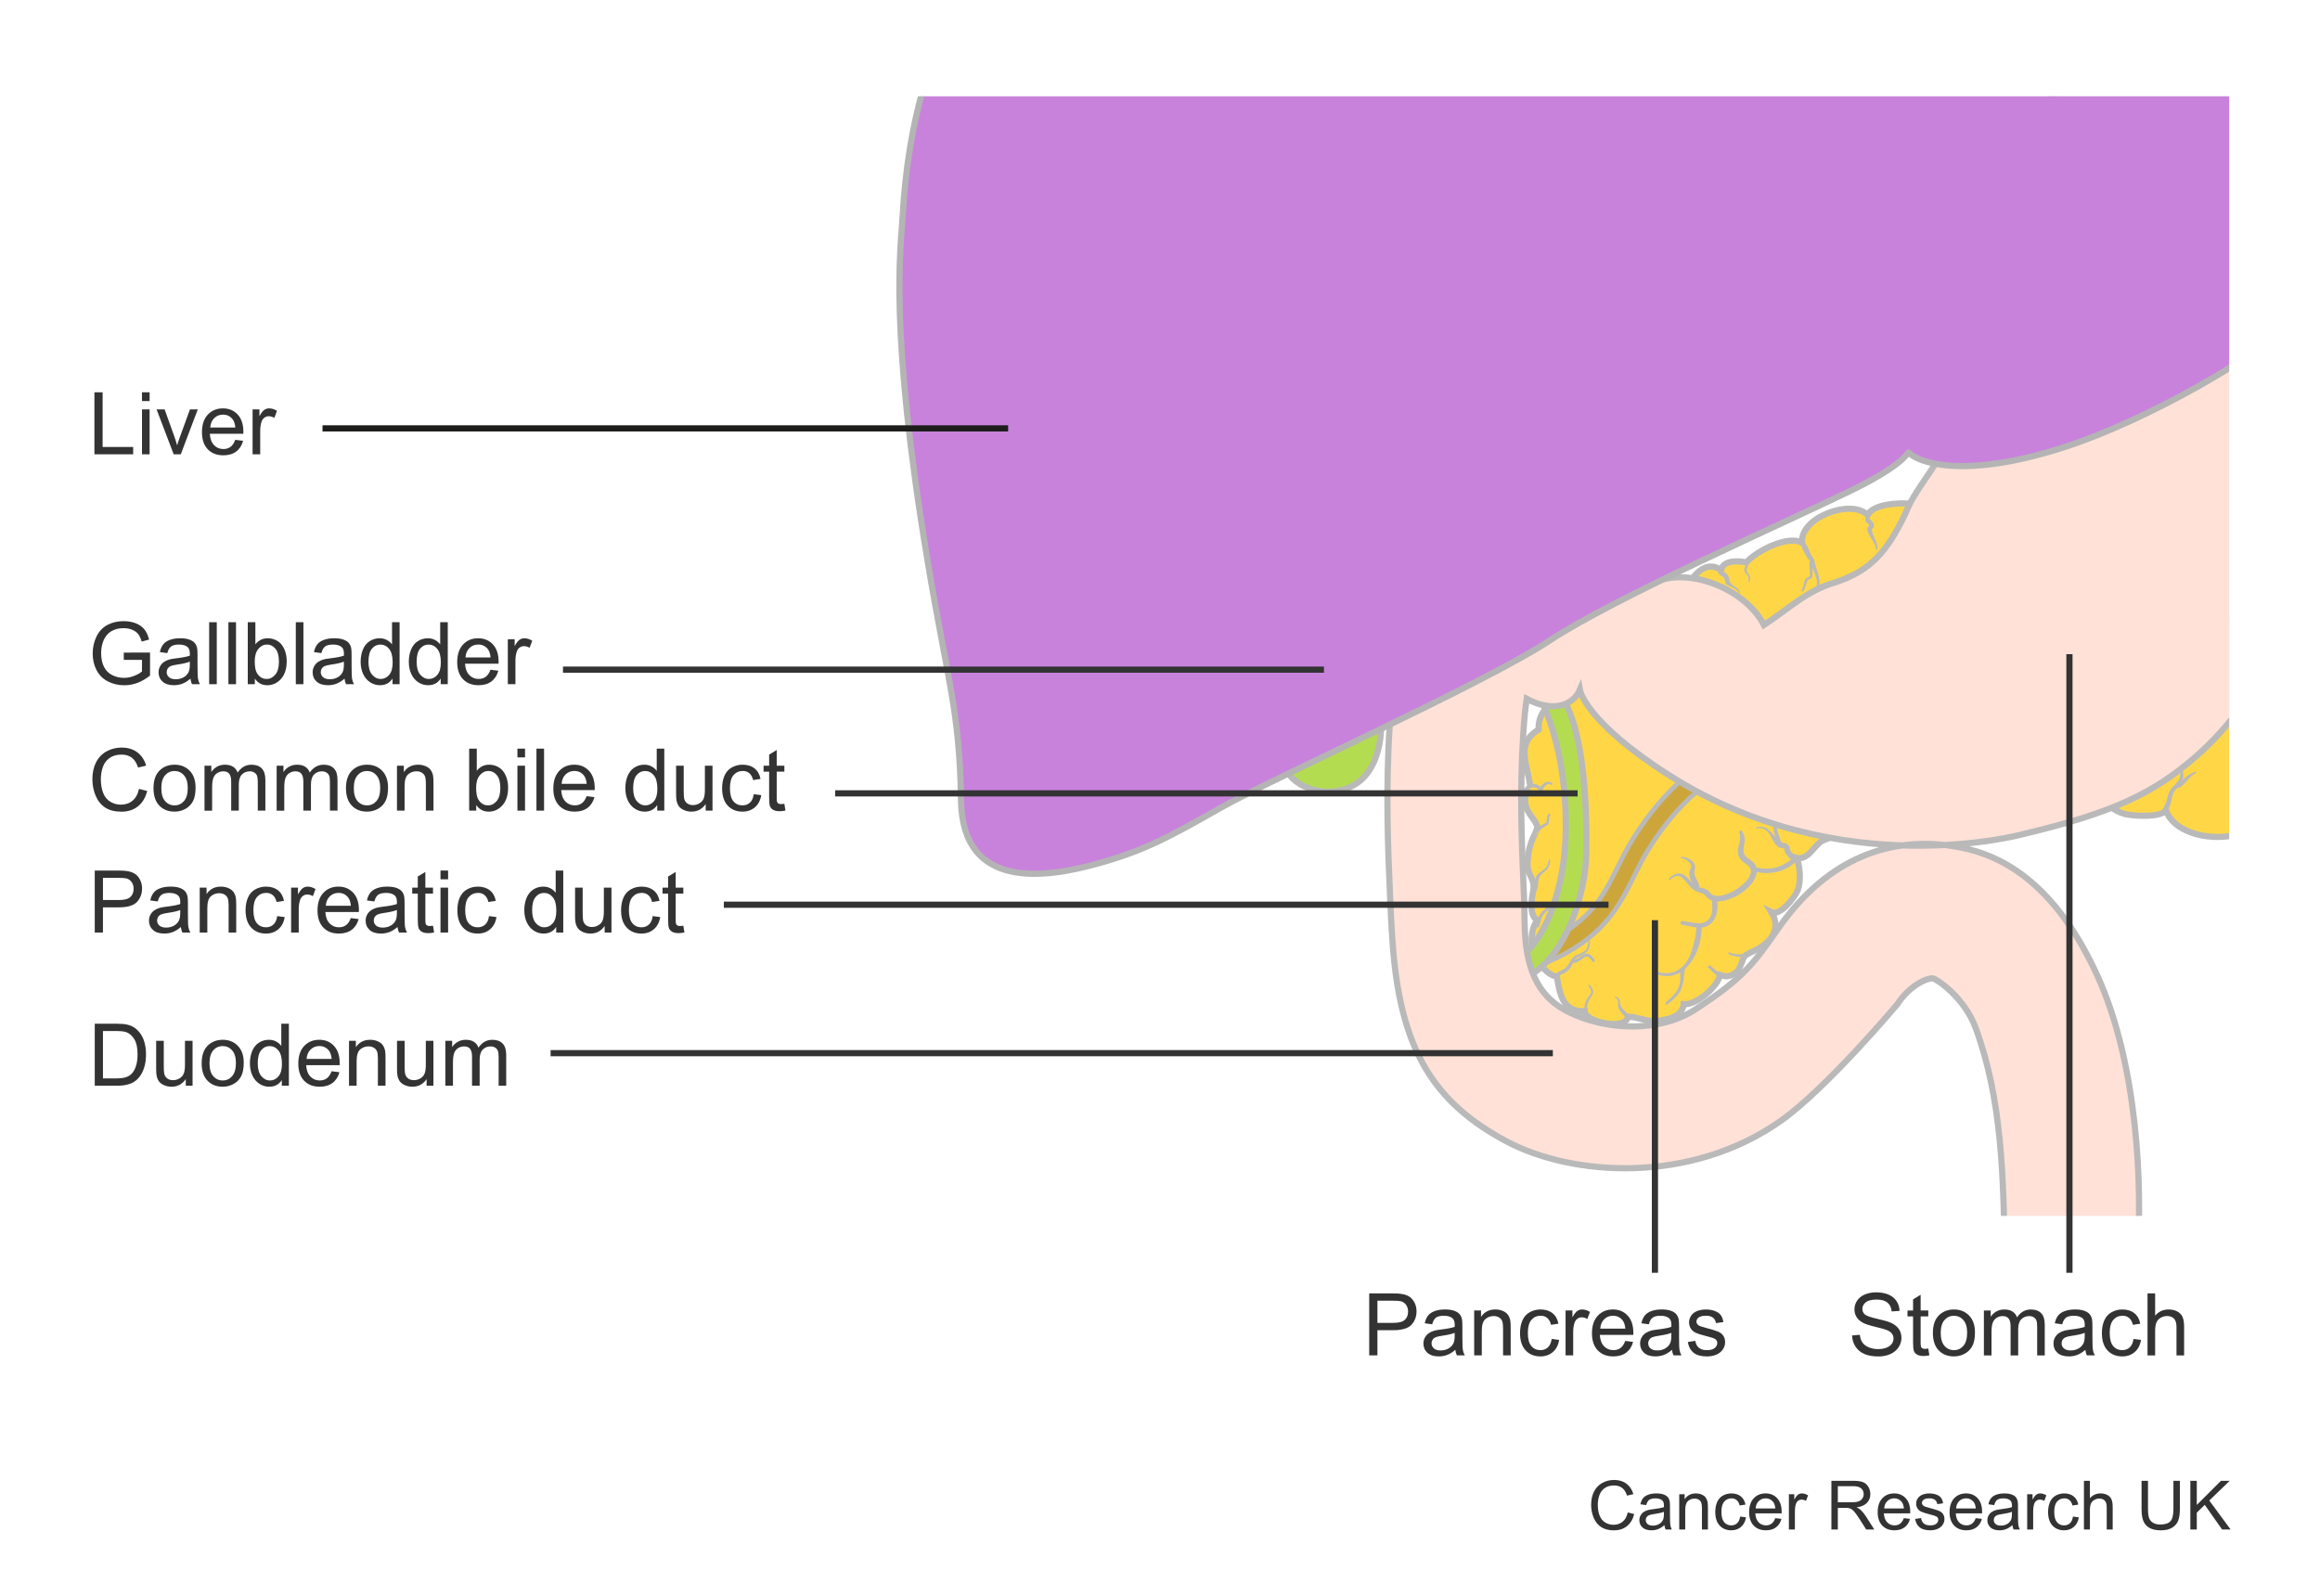 <?xml version="1.0" encoding="UTF-8"?>
<svg xmlns="http://www.w3.org/2000/svg" width="375" height="258" xmlns:xlink="http://www.w3.org/1999/xlink" viewBox="0 0 375 258">
  <defs>
    <style>
      .cls-1 {
        clip-path: url(#clippath);
      }

      .cls-2, .cls-3, .cls-4, .cls-5, .cls-6, .cls-7 {
        fill: none;
      }

      .cls-2, .cls-8, .cls-9, .cls-10, .cls-11, .cls-12 {
        stroke-width: 0px;
      }

      .cls-13 {
        mix-blend-mode: multiply;
      }

      .cls-14 {
        fill: #b4dc50;
      }

      .cls-14, .cls-15, .cls-16 {
        stroke: #b9b9b9;
      }

      .cls-14, .cls-3 {
        stroke-miterlimit: 10;
      }

      .cls-15, .cls-12 {
        fill: #ffd746;
      }

      .cls-16 {
        fill: #ffe1d7;
      }

      .cls-3 {
        stroke: #b4b4b4;
      }

      .cls-17 {
        isolation: isolate;
      }

      .cls-4, .cls-6 {
        stroke: #333;
      }

      .cls-5, .cls-7 {
        stroke: #1d1d1b;
      }

      .cls-8 {
        fill: #cca63b;
      }

      .cls-9 {
        fill: #c882dc;
      }

      .cls-10 {
        fill: #b9b9b9;
      }

      .cls-11 {
        fill: #333;
      }

      .cls-6, .cls-7 {
        stroke-dasharray: 0 0 1.379 1.379;
        stroke-width: .5px;
      }
    </style>
    <clipPath id="clippath">
      <rect class="cls-2" x="127.43" y="15.567" width="232.887" height="180.984"/>
    </clipPath>
  </defs>
  <g class="cls-17">
    <g id="Layer_1" data-name="Layer 1">
      <g>
        <path class="cls-11" d="m263.109,244.489l1.042.263c-.219.856-.611,1.509-1.179,1.958-.567.45-1.262.675-2.082.675-.848,0-1.538-.174-2.07-.519-.531-.346-.937-.847-1.214-1.501-.277-.656-.416-1.359-.416-2.111,0-.82.156-1.535.47-2.146s.76-1.074,1.338-1.392c.578-.316,1.215-.475,1.909-.475.788,0,1.45.2,1.987.602.537.4.911.965,1.123,1.691l-1.026.242c-.183-.573-.447-.99-.795-1.252s-.784-.393-1.311-.393c-.605,0-1.111.146-1.518.436s-.691.68-.856,1.168c-.165.489-.247.993-.247,1.512,0,.67.098,1.255.293,1.754.195.5.498.873.91,1.12s.857.37,1.337.37c.584,0,1.078-.168,1.482-.504.405-.337.679-.836.822-1.499Z"/>
        <path class="cls-11" d="m269.033,246.547c-.358.304-.703.519-1.034.645-.331.125-.687.188-1.065.188-.627,0-1.108-.153-1.445-.459-.337-.307-.505-.697-.505-1.174,0-.279.063-.534.19-.766.127-.23.294-.416.5-.556s.438-.245.695-.317c.189-.05.477-.098.859-.145.78-.094,1.355-.204,1.725-.333.003-.132.005-.217.005-.253,0-.394-.091-.671-.274-.832-.246-.219-.613-.328-1.101-.328-.455,0-.79.08-1.007.239s-.377.441-.48.847l-.945-.129c.086-.405.227-.732.424-.98.197-.249.481-.44.854-.575.373-.134.805-.201,1.295-.201.487,0,.883.058,1.188.172.304.114.527.259.671.433s.243.393.301.658c.032.164.048.461.048.891v1.289c0,.899.021,1.468.062,1.706.041.237.122.466.244.685h-1.01c-.101-.201-.165-.436-.193-.703Zm-.08-2.16c-.352.144-.878.266-1.58.365-.396.058-.678.122-.843.193-.165.072-.292.177-.382.314-.089.139-.134.291-.134.459,0,.258.098.473.293.645s.48.258.856.258c.372,0,.703-.081.994-.244.289-.162.503-.386.639-.668.104-.219.156-.541.156-.967v-.355Z"/>
        <path class="cls-11" d="m271.429,247.25v-5.704h.871v.812c.418-.627,1.023-.94,1.814-.94.344,0,.66.062.948.186.288.123.504.285.647.485.144.201.243.439.301.715.036.18.054.492.054.939v3.508h-.967v-3.47c0-.394-.038-.688-.112-.884-.076-.195-.209-.351-.4-.467-.191-.117-.416-.175-.674-.175-.412,0-.768.131-1.066.392-.299.262-.449.758-.449,1.488v3.115h-.967Z"/>
        <path class="cls-11" d="m281.27,245.16l.951.124c-.104.655-.37,1.168-.798,1.539-.428.37-.954.556-1.577.556-.78,0-1.407-.255-1.882-.766-.475-.51-.712-1.241-.712-2.193,0-.616.102-1.155.307-1.617.203-.462.515-.809.932-1.039.417-.231.871-.347,1.361-.347.619,0,1.126.157,1.52.47.395.313.646.758.758,1.335l-.939.146c-.09-.384-.248-.672-.476-.865s-.503-.29-.825-.29c-.486,0-.882.175-1.187.523-.305.35-.456.901-.456,1.657,0,.766.146,1.323.439,1.67.294.348.678.521,1.15.521.379,0,.696-.116.95-.35.254-.232.415-.59.483-1.074Z"/>
        <path class="cls-11" d="m286.952,245.413l.999.124c-.157.583-.449,1.036-.875,1.358-.427.322-.971.483-1.633.483-.835,0-1.496-.257-1.985-.771-.488-.515-.733-1.235-.733-2.162,0-.96.248-1.704.742-2.234s1.135-.795,1.922-.795c.764,0,1.387.26,1.869.778.484.52.726,1.25.726,2.191,0,.058-.002.144-.005.258h-4.254c.035.627.213,1.107.531,1.439.318.334.716.5,1.192.5.354,0,.657-.094.907-.279.251-.186.45-.483.597-.892Zm-3.175-1.563h3.186c-.043-.479-.165-.84-.365-1.079-.308-.372-.707-.559-1.197-.559-.444,0-.817.148-1.12.446-.303.297-.47.694-.503,1.191Z"/>
        <path class="cls-11" d="m289.154,247.25v-5.704h.869v.864c.223-.404.428-.671.615-.8.188-.129.395-.193.621-.193.325,0,.656.104.993.312l-.333.896c-.236-.139-.473-.209-.709-.209-.211,0-.401.063-.569.19-.168.128-.288.304-.36.529-.107.344-.16.72-.16,1.128v2.986h-.967Z"/>
        <path class="cls-11" d="m296.023,247.25v-7.874h3.49c.702,0,1.236.071,1.602.212.365.142.656.392.875.75.219.357.328.754.328,1.187,0,.559-.182,1.029-.543,1.413-.361.383-.92.626-1.676.73.275.132.485.263.629.392.304.279.592.628.864,1.048l1.37,2.143h-1.311l-1.043-1.639c-.304-.473-.555-.834-.752-1.084-.196-.251-.373-.427-.528-.527-.156-.1-.314-.17-.476-.209-.118-.025-.312-.037-.58-.037h-1.209v3.496h-1.041Zm1.041-4.398h2.24c.477,0,.849-.05,1.117-.148.269-.098.473-.256.612-.473s.21-.451.21-.706c0-.372-.136-.679-.406-.919-.271-.239-.697-.359-1.281-.359h-2.492v2.605Z"/>
        <path class="cls-11" d="m307.732,245.413l.999.124c-.157.583-.449,1.036-.875,1.358-.427.322-.971.483-1.633.483-.835,0-1.496-.257-1.985-.771-.488-.515-.733-1.235-.733-2.162,0-.96.248-1.704.742-2.234s1.135-.795,1.922-.795c.764,0,1.387.26,1.869.778.484.52.726,1.25.726,2.191,0,.058-.002.144-.005.258h-4.254c.035.627.213,1.107.531,1.439.318.334.716.5,1.192.5.354,0,.657-.094.907-.279.251-.186.45-.483.597-.892Zm-3.175-1.563h3.186c-.043-.479-.165-.84-.365-1.079-.308-.372-.707-.559-1.197-.559-.444,0-.817.148-1.12.446-.303.297-.47.694-.503,1.191Z"/>
        <path class="cls-11" d="m309.559,245.547l.957-.15c.053.384.203.678.448.881.245.205.588.307,1.028.307.444,0,.773-.09.988-.271.215-.181.322-.393.322-.637,0-.218-.095-.39-.285-.516-.132-.086-.461-.195-.988-.327-.709-.179-1.2-.334-1.474-.465-.274-.13-.481-.312-.623-.542-.142-.231-.212-.486-.212-.766,0-.254.058-.49.174-.706.116-.217.275-.397.476-.54.15-.111.355-.205.615-.282s.538-.115.835-.115c.447,0,.841.064,1.179.193.339.129.589.304.749.523.162.221.272.515.334.884l-.945.129c-.043-.293-.168-.523-.374-.688s-.497-.247-.872-.247c-.444,0-.762.073-.951.22-.189.147-.285.319-.285.516,0,.126.04.238.119.339.078.104.202.19.37.258.097.036.382.118.854.247.684.183,1.16.332,1.431.448s.482.286.637.508.231.497.231.827c0,.322-.095.626-.282.91-.188.285-.46.505-.813.661-.355.155-.756.233-1.203.233-.742,0-1.307-.154-1.695-.462s-.637-.765-.744-1.37Z"/>
        <path class="cls-11" d="m319.351,245.413l.999.124c-.157.583-.449,1.036-.875,1.358-.427.322-.971.483-1.633.483-.835,0-1.496-.257-1.985-.771-.488-.515-.733-1.235-.733-2.162,0-.96.248-1.704.742-2.234s1.135-.795,1.922-.795c.764,0,1.387.26,1.869.778.484.52.726,1.25.726,2.191,0,.058-.002.144-.005.258h-4.254c.035.627.213,1.107.531,1.439.318.334.716.5,1.192.5.354,0,.657-.094.907-.279.251-.186.45-.483.597-.892Zm-3.175-1.563h3.186c-.043-.479-.165-.84-.365-1.079-.308-.372-.707-.559-1.197-.559-.444,0-.817.148-1.12.446-.303.297-.47.694-.503,1.191Z"/>
        <path class="cls-11" d="m325.285,246.547c-.358.304-.703.519-1.034.645-.331.125-.687.188-1.065.188-.627,0-1.108-.153-1.445-.459-.337-.307-.505-.697-.505-1.174,0-.279.063-.534.19-.766.127-.23.294-.416.5-.556s.438-.245.695-.317c.189-.05.477-.098.859-.145.78-.094,1.355-.204,1.725-.333.003-.132.005-.217.005-.253,0-.394-.091-.671-.274-.832-.246-.219-.613-.328-1.101-.328-.455,0-.79.08-1.007.239s-.377.441-.48.847l-.945-.129c.086-.405.227-.732.424-.98.197-.249.481-.44.854-.575.373-.134.805-.201,1.295-.201.487,0,.883.058,1.188.172.304.114.527.259.671.433s.243.393.301.658c.032.164.048.461.048.891v1.289c0,.899.021,1.468.062,1.706.041.237.122.466.244.685h-1.01c-.101-.201-.165-.436-.193-.703Zm-.08-2.16c-.352.144-.878.266-1.58.365-.396.058-.678.122-.843.193-.165.072-.292.177-.382.314-.089.139-.134.291-.134.459,0,.258.098.473.293.645s.48.258.856.258c.372,0,.703-.081.994-.244.289-.162.503-.386.639-.668.104-.219.156-.541.156-.967v-.355Z"/>
        <path class="cls-11" d="m327.67,247.25v-5.704h.869v.864c.223-.404.428-.671.615-.8.188-.129.395-.193.621-.193.325,0,.656.104.993.312l-.333.896c-.236-.139-.473-.209-.709-.209-.211,0-.401.063-.569.19-.168.128-.288.304-.36.529-.107.344-.16.72-.16,1.128v2.986h-.967Z"/>
        <path class="cls-11" d="m335.066,245.16l.951.124c-.104.655-.37,1.168-.798,1.539-.428.37-.954.556-1.577.556-.78,0-1.407-.255-1.882-.766-.475-.51-.712-1.241-.712-2.193,0-.616.102-1.155.307-1.617.203-.462.515-.809.932-1.039.417-.231.871-.347,1.361-.347.619,0,1.126.157,1.52.47.395.313.646.758.758,1.335l-.939.146c-.09-.384-.248-.672-.476-.865s-.503-.29-.825-.29c-.486,0-.882.175-1.187.523-.305.35-.456.901-.456,1.657,0,.766.146,1.323.439,1.67.294.348.678.521,1.15.521.379,0,.696-.116.95-.35.254-.232.415-.59.483-1.074Z"/>
        <path class="cls-11" d="m336.844,247.25v-7.874h.967v2.825c.451-.523,1.021-.784,1.709-.784.422,0,.789.083,1.101.25.312.166.534.396.669.69.134.293.201.719.201,1.277v3.615h-.967v-3.615c0-.482-.104-.835-.314-1.055-.209-.221-.506-.33-.889-.33-.286,0-.556.074-.809.223-.252.148-.432.35-.539.604-.107.255-.162.605-.162,1.053v3.121h-.967Z"/>
        <path class="cls-11" d="m351.309,239.376h1.042v4.55c0,.791-.09,1.42-.269,1.885s-.502.844-.97,1.136c-.467.292-1.08.438-1.839.438-.738,0-1.342-.127-1.811-.382s-.804-.622-1.004-1.104c-.201-.481-.301-1.14-.301-1.974v-4.55h1.041v4.544c0,.684.064,1.188.191,1.512s.346.574.655.75c.31.175.688.263,1.136.263.767,0,1.312-.174,1.639-.521.325-.348.488-1.016.488-2.004v-4.544Z"/>
        <path class="cls-11" d="m354.042,247.25v-7.874h1.042v3.905l3.91-3.905h1.412l-3.303,3.19,3.448,4.684h-1.375l-2.804-3.985-1.289,1.257v2.729h-1.042Z"/>
      </g>
      <g>
        <path class="cls-2" d="m145.981,35.265c.9-16.447,4.957-26.585,7.884-33.344,2.929-6.758,12.41-33.065,52.267-28.836,29.741,3.152,50.691,8.787,72.995,12.166,10.085,1.528,52.739,5.657,61.053,6.308,11.489.901,33.119,1.351,37.624,1.803,4.505.449,30.638.225,16.67,27.711-11.549,22.726-13.518,21.854-21.178,29.287-7.66,7.433-26.047,17.805-39.199,22.079-17.349,5.631-24.107,2.023-25.007,1.126-.9-.902,1.124.676-9.464,5.857-10.587,5.18-38.297,17.346-48.886,24.33-10.588,6.981-45.058,22.078-53.395,26.809-8.333,4.729-12.163,6.983-19.822,9.011-7.662,2.026-21.855,4.729-22.079-9.911-.225-14.647-2.145-19.178-5.407-38.752-6.308-37.846-4.332-50.614-4.055-55.645Z"/>
        <path class="cls-2" d="m288.362-13.623c2.93.225,7.395,3.875,9.463,5.631,4.505,3.833,4.505,5.183,6.983,10.814,4.283,10.139,1.351,28.161.452,38.526-.225,4.055.448,8.11.675,12.163.224,2.031.224,3.608.901,5.407.225,1.13.451,2.479.677,3.833,0,2.703-1.13,8.109,1.124,10.36"/>
        <path class="cls-2" d="m322.605-10.019c-3.154,1.126-7.209,3.38-8.56,4.73-3.154,3.379-4.278,4.28-5.856,8.338-2.254,5.854-.451,14.192-1.128,20.277"/>
      </g>
      <path class="cls-6" d="m249.089,113.107c-1.895-3.888-12.043-18.302-14.413-20.672"/>
      <path class="cls-7" d="m252.882,113.013c-2.087-4.362-11-18.775-15.267-22.474"/>
      <g>
        <path class="cls-11" d="m299.365,215.886l1.251-.109c.06.501.197.913.413,1.233.217.322.553.582,1.009.779.456.199.969.298,1.538.298.506,0,.952-.075,1.34-.226s.676-.356.865-.619c.188-.262.283-.548.283-.857,0-.314-.091-.589-.273-.824-.183-.234-.483-.432-.902-.591-.269-.104-.863-.268-1.784-.489-.921-.221-1.565-.429-1.935-.625-.479-.251-.835-.562-1.07-.934-.234-.371-.352-.787-.352-1.247,0-.506.144-.979.431-1.419.287-.439.706-.773,1.258-1.001s1.164-.342,1.839-.342c.743,0,1.398.12,1.965.358.568.24,1.004.592,1.31,1.057s.47.991.492,1.579l-1.271.096c-.068-.634-.3-1.112-.694-1.436-.394-.323-.976-.485-1.746-.485-.802,0-1.387.146-1.754.441-.366.293-.55.647-.55,1.062,0,.36.13.656.39.889.255.232.922.471,2,.715,1.077.243,1.816.456,2.218.639.583.269,1.014.609,1.292,1.021.278.413.417.888.417,1.426,0,.533-.152,1.035-.458,1.508-.306.471-.744.838-1.316,1.1-.571.263-1.215.394-1.931.394-.907,0-1.667-.132-2.28-.396-.612-.265-1.094-.662-1.441-1.192-.35-.531-.532-1.132-.551-1.802Z"/>
        <path class="cls-11" d="m311.684,218.005l.178,1.087c-.347.073-.656.109-.93.109-.446,0-.793-.07-1.039-.212s-.419-.327-.52-.558c-.101-.229-.15-.714-.15-1.452v-4.177h-.902v-.957h.902v-1.798l1.224-.738v2.536h1.237v.957h-1.237v4.245c0,.351.021.576.065.677.043.101.113.18.211.239.099.06.238.089.421.089.137,0,.316-.016.54-.048Z"/>
        <path class="cls-11" d="m312.429,215.476c0-1.345.374-2.34,1.121-2.987.624-.538,1.386-.807,2.283-.807.998,0,1.813.327,2.447.98.634.654.95,1.558.95,2.711,0,.935-.14,1.669-.421,2.205-.279.535-.688.951-1.223,1.247-.536.296-1.12.444-1.754.444-1.017,0-1.838-.326-2.465-.978-.626-.651-.939-1.591-.939-2.816Zm1.265,0c0,.93.203,1.626.608,2.089.405.462.916.693,1.531.693.61,0,1.119-.232,1.524-.697s.608-1.174.608-2.126c0-.897-.204-1.578-.611-2.04-.408-.463-.915-.694-1.521-.694-.615,0-1.126.23-1.531.69s-.608,1.155-.608,2.085Z"/>
        <path class="cls-11" d="m320.673,219.105v-7.26h1.101v1.019c.228-.355.531-.642.909-.858.378-.216.809-.324,1.292-.324.538,0,.979.111,1.322.335.345.224.587.535.729.937.574-.848,1.321-1.271,2.242-1.271.72,0,1.273.199,1.661.598.388.399.581,1.014.581,1.843v4.983h-1.224v-4.573c0-.492-.04-.847-.12-1.063-.079-.216-.224-.391-.434-.522s-.456-.198-.738-.198c-.511,0-.935.17-1.271.51-.337.339-.506.883-.506,1.63v4.218h-1.23v-4.717c0-.547-.101-.957-.301-1.23s-.528-.41-.984-.41c-.347,0-.666.091-.961.273-.293.183-.507.449-.639.8s-.198.856-.198,1.518v3.767h-1.23Z"/>
        <path class="cls-11" d="m337.072,218.21c-.456.388-.895.661-1.316.82-.421.159-.873.239-1.356.239-.798,0-1.41-.195-1.839-.584-.429-.391-.643-.888-.643-1.494,0-.355.081-.68.242-.975.162-.293.374-.529.637-.707.262-.178.557-.312.885-.403.241-.063.606-.125,1.094-.185.993-.118,1.725-.26,2.194-.424.005-.169.007-.275.007-.321,0-.501-.116-.854-.349-1.06-.314-.278-.781-.417-1.401-.417-.579,0-1.006.102-1.281.304-.276.203-.48.562-.612,1.077l-1.203-.164c.109-.515.289-.931.54-1.247.251-.317.613-.561,1.087-.732.474-.17,1.023-.256,1.647-.256.62,0,1.123.073,1.511.219s.672.329.854.551c.183.221.31.5.383.837.041.21.062.588.062,1.135v1.641c0,1.144.026,1.867.079,2.171.052.303.155.593.311.871h-1.285c-.128-.255-.21-.554-.246-.896Zm-.103-2.748c-.446.183-1.116.337-2.01.465-.506.073-.863.155-1.073.246s-.371.225-.485.399c-.114.176-.171.371-.171.585,0,.328.124.602.373.82.248.219.611.328,1.09.328.474,0,.896-.104,1.265-.312.369-.207.641-.49.813-.851.132-.278.198-.688.198-1.23v-.451Z"/>
        <path class="cls-11" d="m344.858,216.446l1.21.157c-.132.834-.471,1.486-1.015,1.959-.545.471-1.214.707-2.007.707-.993,0-1.792-.324-2.396-.975-.604-.648-.906-1.58-.906-2.792,0-.784.13-1.47.39-2.058s.655-1.029,1.187-1.322c.53-.295,1.108-.441,1.732-.441.788,0,1.434.199,1.935.598.501.399.822.966.964,1.699l-1.196.185c-.114-.487-.315-.854-.604-1.101-.29-.246-.64-.369-1.05-.369-.62,0-1.123.223-1.511.666-.388.445-.581,1.147-.581,2.109,0,.976.187,1.684.561,2.126s.861.663,1.463.663c.483,0,.887-.148,1.21-.444s.528-.752.615-1.367Z"/>
        <path class="cls-11" d="m347.121,219.105v-10.021h1.23v3.596c.574-.665,1.299-.998,2.174-.998.538,0,1.005.105,1.401.318.396.211.68.504.852.878.17.374.256.916.256,1.627v4.601h-1.23v-4.601c0-.615-.133-1.063-.4-1.343-.266-.281-.644-.421-1.131-.421-.364,0-.707.095-1.029.284-.32.188-.55.445-.687.769s-.205.771-.205,1.34v3.972h-1.23Z"/>
      </g>
      <g>
        <path class="cls-11" d="m22.467,127.527l1.326.335c-.278,1.089-.778,1.92-1.5,2.491-.722.572-1.605.858-2.649.858-1.08,0-1.958-.22-2.635-.659-.677-.44-1.192-1.077-1.545-1.911s-.53-1.729-.53-2.687c0-1.044.199-1.954.598-2.73.399-.777.966-1.367,1.702-1.771.736-.402,1.546-.604,2.43-.604,1.002,0,1.846.255,2.529.766s1.16,1.229,1.429,2.153l-1.306.308c-.232-.729-.57-1.26-1.012-1.593s-.998-.499-1.668-.499c-.77,0-1.414.185-1.931.554s-.881.865-1.09,1.486c-.209.623-.314,1.264-.314,1.925,0,.853.124,1.597.373,2.231.249.637.635,1.111,1.159,1.426s1.091.472,1.702.472c.743,0,1.372-.214,1.887-.643s.864-1.064,1.046-1.907Z"/>
        <path class="cls-11" d="m24.812,127.411c0-1.345.374-2.34,1.121-2.987.625-.538,1.385-.807,2.283-.807.998,0,1.814.327,2.447.98.633.654.95,1.558.95,2.711,0,.935-.14,1.669-.42,2.205-.28.535-.688.951-1.224,1.247s-1.12.444-1.753.444c-1.016,0-1.838-.326-2.464-.978s-.94-1.591-.94-2.816Zm1.265,0c0,.93.203,1.626.608,2.089.406.462.916.693,1.531.693.611,0,1.119-.232,1.524-.697s.608-1.174.608-2.126c0-.897-.204-1.578-.612-2.04-.408-.463-.915-.694-1.521-.694-.615,0-1.125.23-1.531.69s-.608,1.155-.608,2.085Z"/>
        <path class="cls-11" d="m33.056,131.041v-7.26h1.101v1.019c.228-.355.531-.642.909-.858.378-.216.809-.324,1.292-.324.538,0,.979.111,1.323.335s.587.535.728.937c.574-.848,1.322-1.271,2.242-1.271.72,0,1.274.199,1.661.598.387.399.581,1.014.581,1.843v4.983h-1.224v-4.573c0-.492-.04-.847-.12-1.063-.08-.216-.225-.391-.434-.522s-.456-.198-.738-.198c-.51,0-.934.17-1.271.51-.337.339-.506.883-.506,1.63v4.218h-1.23v-4.717c0-.547-.1-.957-.301-1.23s-.529-.41-.984-.41c-.346,0-.667.091-.96.273s-.507.449-.639.8-.198.856-.198,1.518v3.767h-1.23Z"/>
        <path class="cls-11" d="m44.718,131.041v-7.26h1.101v1.019c.228-.355.531-.642.909-.858.378-.216.809-.324,1.292-.324.538,0,.979.111,1.323.335s.587.535.728.937c.574-.848,1.322-1.271,2.242-1.271.72,0,1.274.199,1.661.598.387.399.581,1.014.581,1.843v4.983h-1.224v-4.573c0-.492-.04-.847-.12-1.063-.08-.216-.225-.391-.434-.522s-.456-.198-.738-.198c-.51,0-.934.17-1.271.51-.337.339-.506.883-.506,1.63v4.218h-1.23v-4.717c0-.547-.1-.957-.301-1.23s-.529-.41-.984-.41c-.346,0-.667.091-.96.273s-.507.449-.639.8-.198.856-.198,1.518v3.767h-1.23Z"/>
        <path class="cls-11" d="m55.922,127.411c0-1.345.374-2.34,1.121-2.987.625-.538,1.385-.807,2.283-.807.998,0,1.814.327,2.447.98.633.654.95,1.558.95,2.711,0,.935-.14,1.669-.42,2.205-.28.535-.688.951-1.224,1.247s-1.12.444-1.753.444c-1.016,0-1.838-.326-2.464-.978s-.94-1.591-.94-2.816Zm1.265,0c0,.93.203,1.626.608,2.089.406.462.916.693,1.531.693.611,0,1.119-.232,1.524-.697s.608-1.174.608-2.126c0-.897-.204-1.578-.612-2.04-.408-.463-.915-.694-1.521-.694-.615,0-1.125.23-1.531.69s-.608,1.155-.608,2.085Z"/>
        <path class="cls-11" d="m64.166,131.041v-7.26h1.107v1.032c.533-.798,1.303-1.196,2.311-1.196.438,0,.84.078,1.207.236.367.156.642.363.824.618s.31.559.383.909c.045.228.068.627.068,1.196v4.464h-1.23v-4.416c0-.501-.048-.876-.144-1.125-.096-.248-.266-.446-.509-.594-.244-.148-.53-.223-.858-.223-.524,0-.977.166-1.357.499s-.571.964-.571,1.894v3.965h-1.23Z"/>
        <path class="cls-11" d="m76.977,131.041h-1.142v-10.021h1.23v3.575c.52-.651,1.183-.978,1.989-.978.447,0,.869.09,1.268.27.399.181.727.434.984.76.257.325.459.719.605,1.179s.219.952.219,1.477c0,1.244-.308,2.206-.923,2.885s-1.354,1.019-2.215,1.019c-.857,0-1.529-.357-2.017-1.073v.909Zm-.014-3.685c0,.87.119,1.499.355,1.887.387.634.912.95,1.572.95.538,0,1.002-.233,1.395-.701.392-.467.588-1.163.588-2.088,0-.948-.188-1.647-.564-2.099s-.831-.677-1.364-.677c-.538,0-1.002.233-1.395.701-.392.467-.588,1.143-.588,2.026Z"/>
        <path class="cls-11" d="m83.635,122.435v-1.415h1.23v1.415h-1.23Zm0,8.606v-7.26h1.23v7.26h-1.23Z"/>
        <path class="cls-11" d="m86.711,131.041v-10.021h1.23v10.021h-1.23Z"/>
        <path class="cls-11" d="m94.818,128.703l1.271.157c-.201.743-.572,1.319-1.114,1.729s-1.235.615-2.078.615c-1.062,0-1.904-.327-2.526-.98-.622-.654-.933-1.571-.933-2.752,0-1.222.314-2.169.943-2.844s1.445-1.012,2.447-1.012c.971,0,1.764.33,2.379.991s.923,1.591.923,2.789c0,.073-.002.183-.007.328h-5.414c.045.798.271,1.408.677,1.832s.912.636,1.518.636c.451,0,.836-.118,1.155-.355s.572-.615.759-1.135Zm-4.04-1.989h4.054c-.055-.61-.209-1.068-.465-1.374-.392-.474-.9-.711-1.524-.711-.565,0-1.04.189-1.425.567s-.598.884-.639,1.518Z"/>
        <path class="cls-11" d="m106.234,131.041v-.916c-.46.72-1.137,1.08-2.03,1.08-.579,0-1.111-.159-1.596-.479s-.861-.765-1.128-1.336c-.267-.572-.4-1.229-.4-1.973,0-.725.121-1.382.362-1.973.242-.59.604-1.042,1.087-1.356s1.023-.472,1.62-.472c.438,0,.827.092,1.169.277.342.184.62.425.834.721v-3.596h1.224v10.021h-1.142Zm-3.89-3.623c0,.93.196,1.625.588,2.085s.854.69,1.388.69c.538,0,.995-.22,1.371-.66.376-.439.564-1.11.564-2.013,0-.993-.191-1.723-.574-2.188s-.854-.697-1.415-.697c-.547,0-1.004.224-1.371.67s-.55,1.15-.55,2.112Z"/>
        <path class="cls-11" d="m114.068,131.041v-1.066c-.565.82-1.333,1.23-2.304,1.23-.428,0-.828-.082-1.2-.246s-.647-.37-.827-.619c-.18-.248-.307-.552-.379-.912-.05-.241-.075-.624-.075-1.148v-4.498h1.23v4.026c0,.643.025,1.075.075,1.299.078.323.242.577.492.763.25.184.561.276.93.276s.715-.095,1.039-.284c.324-.188.553-.446.687-.771.134-.326.202-.799.202-1.419v-3.89h1.23v7.26h-1.101Z"/>
        <path class="cls-11" d="m121.834,128.382l1.21.157c-.132.834-.471,1.486-1.015,1.959-.544.471-1.213.707-2.006.707-.994,0-1.792-.324-2.396-.975-.604-.648-.906-1.58-.906-2.792,0-.784.13-1.47.39-2.058s.655-1.029,1.186-1.322c.531-.295,1.108-.441,1.733-.441.789,0,1.433.199,1.935.598.501.399.823.966.964,1.699l-1.196.185c-.114-.487-.315-.854-.605-1.101s-.639-.369-1.049-.369c-.62,0-1.124.223-1.511.666-.387.445-.581,1.147-.581,2.109,0,.976.187,1.684.561,2.126s.861.663,1.463.663c.483,0,.886-.148,1.21-.444s.529-.752.615-1.367Z"/>
        <path class="cls-11" d="m126.783,129.94l.178,1.087c-.346.073-.656.109-.93.109-.447,0-.793-.07-1.039-.212s-.419-.327-.52-.558c-.1-.229-.15-.714-.15-1.452v-4.177h-.902v-.957h.902v-1.798l1.224-.738v2.536h1.237v.957h-1.237v4.245c0,.351.021.576.065.677s.114.18.212.239.238.089.42.089c.137,0,.317-.016.54-.048Z"/>
      </g>
      <g>
        <path class="cls-11" d="m20.006,106.673v-1.176l4.245-.007v3.719c-.652.52-1.324.91-2.017,1.172-.693.263-1.404.394-2.133.394-.984,0-1.879-.211-2.683-.632-.804-.422-1.412-1.031-1.822-1.829s-.615-1.688-.615-2.673c0-.976.204-1.886.612-2.73.408-.846.995-1.474,1.76-1.884s1.647-.615,2.646-.615c.725,0,1.38.117,1.965.353.585.234,1.045.562,1.377.98s.585.966.759,1.641l-1.196.328c-.15-.511-.337-.911-.561-1.203s-.542-.525-.957-.701c-.415-.175-.875-.263-1.381-.263-.606,0-1.13.093-1.572.276-.442.186-.799.428-1.07.729s-.482.631-.632.991c-.255.62-.383,1.292-.383,2.017,0,.894.154,1.641.461,2.242s.755,1.048,1.343,1.34,1.212.438,1.873.438c.574,0,1.135-.11,1.682-.332.547-.221.961-.456,1.244-.707v-1.866h-2.946Z"/>
        <path class="cls-11" d="m30.786,109.708c-.456.388-.895.661-1.316.82s-.874.239-1.357.239c-.797,0-1.411-.195-1.839-.584-.428-.391-.643-.888-.643-1.494,0-.355.081-.68.243-.975.162-.293.374-.529.636-.707s.557-.312.885-.403c.242-.063.606-.125,1.094-.185.994-.118,1.725-.26,2.194-.424.004-.169.007-.275.007-.321,0-.501-.116-.854-.349-1.06-.314-.278-.782-.417-1.401-.417-.579,0-1.006.102-1.282.304-.276.203-.479.562-.612,1.077l-1.203-.164c.109-.515.29-.931.54-1.247.25-.317.613-.561,1.087-.732.474-.17,1.023-.256,1.647-.256.62,0,1.124.073,1.511.219s.672.329.854.551c.182.221.31.5.383.837.041.21.062.588.062,1.135v1.641c0,1.144.026,1.867.079,2.171.052.303.156.593.311.871h-1.285c-.127-.255-.209-.554-.246-.896Zm-.103-2.748c-.447.183-1.117.337-2.01.465-.506.073-.864.155-1.073.246s-.372.225-.485.399c-.114.176-.171.371-.171.585,0,.328.124.602.373.82s.612.328,1.09.328c.474,0,.896-.104,1.265-.312.369-.207.64-.49.813-.851.132-.278.198-.688.198-1.23v-.451Z"/>
        <path class="cls-11" d="m33.808,110.604v-10.021h1.23v10.021h-1.23Z"/>
        <path class="cls-11" d="m36.918,110.604v-10.021h1.23v10.021h-1.23Z"/>
        <path class="cls-11" d="m41.19,110.604h-1.142v-10.021h1.23v3.575c.52-.651,1.183-.978,1.989-.978.447,0,.869.09,1.268.27.399.181.727.434.984.76.257.325.459.719.605,1.179s.219.952.219,1.477c0,1.244-.308,2.206-.923,2.885s-1.354,1.019-2.215,1.019c-.857,0-1.529-.357-2.017-1.073v.909Zm-.014-3.685c0,.87.119,1.499.355,1.887.387.634.912.95,1.572.95.538,0,1.002-.233,1.395-.701.392-.467.588-1.163.588-2.088,0-.948-.188-1.647-.564-2.099s-.831-.677-1.364-.677c-.538,0-1.002.233-1.395.701-.392.467-.588,1.143-.588,2.026Z"/>
        <path class="cls-11" d="m47.814,110.604v-10.021h1.23v10.021h-1.23Z"/>
        <path class="cls-11" d="m55.689,109.708c-.456.388-.895.661-1.316.82s-.874.239-1.357.239c-.797,0-1.411-.195-1.839-.584-.428-.391-.643-.888-.643-1.494,0-.355.081-.68.243-.975.162-.293.374-.529.636-.707s.557-.312.885-.403c.242-.063.606-.125,1.094-.185.994-.118,1.725-.26,2.194-.424.004-.169.007-.275.007-.321,0-.501-.116-.854-.349-1.06-.314-.278-.782-.417-1.401-.417-.579,0-1.006.102-1.282.304-.276.203-.479.562-.612,1.077l-1.203-.164c.109-.515.29-.931.54-1.247.25-.317.613-.561,1.087-.732.474-.17,1.023-.256,1.647-.256.62,0,1.124.073,1.511.219s.672.329.854.551c.182.221.31.5.383.837.041.21.062.588.062,1.135v1.641c0,1.144.026,1.867.079,2.171.052.303.156.593.311.871h-1.285c-.127-.255-.209-.554-.246-.896Zm-.103-2.748c-.447.183-1.117.337-2.01.465-.506.073-.864.155-1.073.246s-.372.225-.485.399c-.114.176-.171.371-.171.585,0,.328.124.602.373.82s.612.328,1.09.328c.474,0,.896-.104,1.265-.312.369-.207.64-.49.813-.851.132-.278.198-.688.198-1.23v-.451Z"/>
        <path class="cls-11" d="m63.448,110.604v-.916c-.46.72-1.137,1.08-2.03,1.08-.579,0-1.111-.159-1.596-.479s-.861-.765-1.128-1.336c-.267-.572-.4-1.229-.4-1.973,0-.725.121-1.382.362-1.973.242-.59.604-1.042,1.087-1.356s1.023-.472,1.62-.472c.438,0,.827.092,1.169.277.342.184.62.425.834.721v-3.596h1.224v10.021h-1.142Zm-3.89-3.623c0,.93.196,1.625.588,2.085s.854.69,1.388.69c.538,0,.995-.22,1.371-.66.376-.439.564-1.11.564-2.013,0-.993-.191-1.723-.574-2.188s-.854-.697-1.415-.697c-.547,0-1.004.224-1.371.67s-.55,1.15-.55,2.112Z"/>
        <path class="cls-11" d="m71.234,110.604v-.916c-.46.72-1.137,1.08-2.03,1.08-.579,0-1.111-.159-1.596-.479s-.861-.765-1.128-1.336c-.267-.572-.4-1.229-.4-1.973,0-.725.121-1.382.362-1.973.242-.59.604-1.042,1.087-1.356s1.023-.472,1.62-.472c.438,0,.827.092,1.169.277.342.184.62.425.834.721v-3.596h1.224v10.021h-1.142Zm-3.89-3.623c0,.93.196,1.625.588,2.085s.854.69,1.388.69c.538,0,.995-.22,1.371-.66.376-.439.564-1.11.564-2.013,0-.993-.191-1.723-.574-2.188s-.854-.697-1.415-.697c-.547,0-1.004.224-1.371.67s-.55,1.15-.55,2.112Z"/>
        <path class="cls-11" d="m79.28,108.266l1.271.157c-.201.743-.572,1.319-1.114,1.729s-1.235.615-2.078.615c-1.062,0-1.904-.327-2.526-.98-.622-.654-.933-1.571-.933-2.752,0-1.222.314-2.169.943-2.844s1.445-1.012,2.447-1.012c.971,0,1.764.33,2.379.991s.923,1.591.923,2.789c0,.073-.002.183-.007.328h-5.414c.045.798.271,1.408.677,1.832s.912.636,1.518.636c.451,0,.836-.118,1.155-.355s.572-.615.759-1.135Zm-4.04-1.989h4.054c-.055-.61-.209-1.068-.465-1.374-.392-.474-.9-.711-1.524-.711-.565,0-1.04.189-1.425.567s-.598.884-.639,1.518Z"/>
        <path class="cls-11" d="m82.083,110.604v-7.26h1.107v1.101c.283-.515.543-.854.783-1.019s.502-.246.79-.246c.415,0,.836.132,1.265.396l-.424,1.142c-.301-.178-.602-.267-.902-.267-.269,0-.51.081-.725.242-.214.162-.367.387-.458.674-.137.438-.205.916-.205,1.436v3.801h-1.23Z"/>
      </g>
      <g>
        <path class="cls-11" d="m15.262,73.438v-10.021h1.326v8.839h4.936v1.183h-6.262Z"/>
        <path class="cls-11" d="m22.952,64.832v-1.415h1.23v1.415h-1.23Zm0,8.606v-7.26h1.23v7.26h-1.23Z"/>
        <path class="cls-11" d="m28.072,73.438l-2.762-7.26h1.299l1.559,4.348c.168.47.324.957.465,1.463.109-.383.262-.843.458-1.381l1.613-4.43h1.265l-2.748,7.26h-1.148Z"/>
        <path class="cls-11" d="m38.025,71.101l1.271.157c-.201.743-.572,1.319-1.114,1.729s-1.235.615-2.078.615c-1.062,0-1.904-.327-2.526-.981-.622-.653-.933-1.57-.933-2.751,0-1.222.314-2.169.943-2.844s1.445-1.012,2.447-1.012c.971,0,1.764.33,2.379.991s.923,1.591.923,2.789c0,.073-.002.183-.007.328h-5.414c.045.798.271,1.408.677,1.832s.912.636,1.518.636c.451,0,.836-.118,1.155-.355s.572-.615.759-1.135Zm-4.04-1.989h4.054c-.055-.61-.209-1.068-.465-1.374-.392-.474-.9-.711-1.524-.711-.565,0-1.04.189-1.425.567s-.598.884-.639,1.518Z"/>
        <path class="cls-11" d="m40.828,73.438v-7.26h1.107v1.101c.283-.515.543-.854.783-1.019s.502-.246.79-.246c.415,0,.836.132,1.265.396l-.424,1.142c-.301-.178-.602-.267-.902-.267-.269,0-.51.081-.725.243-.214.161-.367.386-.458.673-.137.438-.205.916-.205,1.436v3.801h-1.23Z"/>
      </g>
      <g>
        <path class="cls-11" d="m15.316,150.75v-10.021h3.78c.666,0,1.173.032,1.524.096.492.082.905.238,1.237.469.333.229.601.552.803.967s.304.87.304,1.367c0,.853-.271,1.573-.813,2.164-.542.59-1.522.885-2.939.885h-2.57v4.074h-1.326Zm1.326-5.257h2.591c.857,0,1.465-.159,1.825-.479s.54-.768.54-1.347c0-.419-.106-.778-.318-1.076-.212-.299-.491-.496-.837-.592-.223-.06-.636-.089-1.237-.089h-2.563v3.582Z"/>
        <path class="cls-11" d="m29.234,149.854c-.456.388-.895.661-1.316.82s-.874.239-1.357.239c-.797,0-1.411-.195-1.839-.584-.428-.391-.643-.888-.643-1.494,0-.355.081-.68.243-.975.162-.293.374-.529.636-.707s.557-.312.885-.403c.242-.063.606-.125,1.094-.185.994-.118,1.725-.26,2.194-.424.004-.169.007-.275.007-.321,0-.501-.116-.854-.349-1.06-.314-.278-.782-.417-1.401-.417-.579,0-1.006.102-1.282.304-.276.203-.479.562-.612,1.077l-1.203-.164c.109-.515.29-.931.54-1.247.25-.317.613-.561,1.087-.732.474-.17,1.023-.256,1.647-.256.62,0,1.124.073,1.511.219s.672.329.854.551c.182.221.31.5.383.837.041.21.062.588.062,1.135v1.641c0,1.144.026,1.867.079,2.171.052.303.156.593.311.871h-1.285c-.127-.255-.209-.554-.246-.896Zm-.103-2.748c-.447.183-1.117.337-2.01.465-.506.073-.864.155-1.073.246s-.372.225-.485.399c-.114.176-.171.371-.171.585,0,.328.124.602.373.82s.612.328,1.09.328c.474,0,.896-.104,1.265-.312.369-.207.64-.49.813-.851.132-.278.198-.688.198-1.23v-.451Z"/>
        <path class="cls-11" d="m32.283,150.75v-7.26h1.107v1.032c.533-.798,1.303-1.196,2.311-1.196.438,0,.84.078,1.207.236.367.156.642.363.824.618s.31.559.383.909c.045.228.068.627.068,1.196v4.464h-1.23v-4.416c0-.501-.048-.876-.144-1.125-.096-.248-.266-.446-.509-.594-.244-.148-.53-.223-.858-.223-.524,0-.977.166-1.357.499s-.571.964-.571,1.894v3.965h-1.23Z"/>
        <path class="cls-11" d="m44.807,148.091l1.21.157c-.132.834-.471,1.486-1.015,1.959-.544.471-1.213.707-2.006.707-.994,0-1.792-.324-2.396-.975-.604-.648-.906-1.58-.906-2.792,0-.784.13-1.47.39-2.058s.655-1.029,1.186-1.322c.531-.295,1.108-.441,1.733-.441.789,0,1.433.199,1.935.598.501.399.823.966.964,1.699l-1.196.185c-.114-.487-.315-.854-.605-1.101s-.639-.369-1.049-.369c-.62,0-1.124.223-1.511.666-.387.445-.581,1.147-.581,2.109,0,.976.187,1.684.561,2.126s.861.663,1.463.663c.483,0,.886-.148,1.21-.444s.529-.752.615-1.367Z"/>
        <path class="cls-11" d="m47.056,150.75v-7.26h1.107v1.101c.283-.515.543-.854.783-1.019s.502-.246.79-.246c.415,0,.836.132,1.265.396l-.424,1.142c-.301-.178-.602-.267-.902-.267-.269,0-.51.081-.725.242-.214.162-.367.387-.458.674-.137.438-.205.916-.205,1.436v3.801h-1.23Z"/>
        <path class="cls-11" d="m56.701,148.412l1.271.157c-.201.743-.572,1.319-1.114,1.729s-1.235.615-2.078.615c-1.062,0-1.904-.327-2.526-.98-.622-.654-.933-1.571-.933-2.752,0-1.222.314-2.169.943-2.844s1.445-1.012,2.447-1.012c.971,0,1.764.33,2.379.991s.923,1.591.923,2.789c0,.073-.002.183-.007.328h-5.414c.045.798.271,1.408.677,1.832s.912.636,1.518.636c.451,0,.836-.118,1.155-.355s.572-.615.759-1.135Zm-4.04-1.989h4.054c-.055-.61-.209-1.068-.465-1.374-.392-.474-.9-.711-1.524-.711-.565,0-1.04.189-1.425.567s-.598.884-.639,1.518Z"/>
        <path class="cls-11" d="m64.255,149.854c-.456.388-.895.661-1.316.82s-.874.239-1.357.239c-.797,0-1.411-.195-1.839-.584-.428-.391-.643-.888-.643-1.494,0-.355.081-.68.243-.975.162-.293.374-.529.636-.707s.557-.312.885-.403c.242-.063.606-.125,1.094-.185.994-.118,1.725-.26,2.194-.424.004-.169.007-.275.007-.321,0-.501-.116-.854-.349-1.06-.314-.278-.782-.417-1.401-.417-.579,0-1.006.102-1.282.304-.276.203-.479.562-.612,1.077l-1.203-.164c.109-.515.29-.931.54-1.247.25-.317.613-.561,1.087-.732.474-.17,1.023-.256,1.647-.256.62,0,1.124.073,1.511.219s.672.329.854.551c.182.221.31.5.383.837.041.21.062.588.062,1.135v1.641c0,1.144.026,1.867.079,2.171.052.303.156.593.311.871h-1.285c-.127-.255-.209-.554-.246-.896Zm-.103-2.748c-.447.183-1.117.337-2.01.465-.506.073-.864.155-1.073.246s-.372.225-.485.399c-.114.176-.171.371-.171.585,0,.328.124.602.373.82s.612.328,1.09.328c.474,0,.896-.104,1.265-.312.369-.207.64-.49.813-.851.132-.278.198-.688.198-1.23v-.451Z"/>
        <path class="cls-11" d="m69.99,149.649l.178,1.087c-.346.073-.656.109-.93.109-.447,0-.793-.07-1.039-.212s-.419-.327-.52-.558c-.1-.229-.15-.714-.15-1.452v-4.177h-.902v-.957h.902v-1.798l1.224-.738v2.536h1.237v.957h-1.237v4.245c0,.351.021.576.065.677s.114.18.212.239.238.089.42.089c.137,0,.317-.016.54-.048Z"/>
        <path class="cls-11" d="m71.2,142.144v-1.415h1.23v1.415h-1.23Zm0,8.606v-7.26h1.23v7.26h-1.23Z"/>
        <path class="cls-11" d="m79.041,148.091l1.21.157c-.132.834-.471,1.486-1.015,1.959-.544.471-1.213.707-2.006.707-.994,0-1.792-.324-2.396-.975-.604-.648-.906-1.58-.906-2.792,0-.784.13-1.47.39-2.058s.655-1.029,1.186-1.322c.531-.295,1.108-.441,1.733-.441.789,0,1.433.199,1.935.598.501.399.823.966.964,1.699l-1.196.185c-.114-.487-.315-.854-.605-1.101s-.639-.369-1.049-.369c-.62,0-1.124.223-1.511.666-.387.445-.581,1.147-.581,2.109,0,.976.187,1.684.561,2.126s.861.663,1.463.663c.483,0,.886-.148,1.21-.444s.529-.752.615-1.367Z"/>
        <path class="cls-11" d="m89.903,150.75v-.916c-.46.72-1.137,1.08-2.03,1.08-.579,0-1.111-.159-1.596-.479s-.861-.765-1.128-1.336c-.267-.572-.4-1.229-.4-1.973,0-.725.121-1.382.362-1.973.242-.59.604-1.042,1.087-1.356s1.023-.472,1.62-.472c.438,0,.827.092,1.169.277.342.184.62.425.834.721v-3.596h1.224v10.021h-1.142Zm-3.89-3.623c0,.93.196,1.625.588,2.085s.854.69,1.388.69c.538,0,.995-.22,1.371-.66.376-.439.564-1.11.564-2.013,0-.993-.191-1.723-.574-2.188s-.854-.697-1.415-.697c-.547,0-1.004.224-1.371.67s-.55,1.15-.55,2.112Z"/>
        <path class="cls-11" d="m97.737,150.75v-1.066c-.565.82-1.333,1.23-2.304,1.23-.428,0-.828-.082-1.2-.246s-.647-.37-.827-.619c-.18-.248-.307-.552-.379-.912-.05-.241-.075-.624-.075-1.148v-4.498h1.23v4.026c0,.643.025,1.075.075,1.299.078.323.242.577.492.763.25.184.561.276.93.276s.715-.095,1.039-.284c.324-.188.553-.446.687-.771.134-.326.202-.799.202-1.419v-3.89h1.23v7.26h-1.101Z"/>
        <path class="cls-11" d="m105.503,148.091l1.21.157c-.132.834-.471,1.486-1.015,1.959-.544.471-1.213.707-2.006.707-.994,0-1.792-.324-2.396-.975-.604-.648-.906-1.58-.906-2.792,0-.784.13-1.47.39-2.058s.655-1.029,1.186-1.322c.531-.295,1.108-.441,1.733-.441.789,0,1.433.199,1.935.598.501.399.823.966.964,1.699l-1.196.185c-.114-.487-.315-.854-.605-1.101s-.639-.369-1.049-.369c-.62,0-1.124.223-1.511.666-.387.445-.581,1.147-.581,2.109,0,.976.187,1.684.561,2.126s.861.663,1.463.663c.483,0,.886-.148,1.21-.444s.529-.752.615-1.367Z"/>
        <path class="cls-11" d="m110.452,149.649l.178,1.087c-.346.073-.656.109-.93.109-.447,0-.793-.07-1.039-.212s-.419-.327-.52-.558c-.1-.229-.15-.714-.15-1.452v-4.177h-.902v-.957h.902v-1.798l1.224-.738v2.536h1.237v.957h-1.237v4.245c0,.351.021.576.065.677s.114.18.212.239.238.089.42.089c.137,0,.317-.016.54-.048Z"/>
      </g>
      <g>
        <path class="cls-11" d="m221.316,219.104v-10.021h3.78c.666,0,1.174.032,1.524.096.492.082.905.238,1.237.469.333.229.601.552.804.967.202.415.304.87.304,1.367,0,.853-.271,1.573-.813,2.164-.542.59-1.521.885-2.939.885h-2.57v4.074h-1.326Zm1.326-5.257h2.591c.857,0,1.466-.159,1.825-.479.36-.319.54-.768.54-1.347,0-.419-.105-.778-.317-1.076-.212-.299-.491-.496-.838-.592-.223-.06-.636-.089-1.237-.089h-2.563v3.582Z"/>
        <path class="cls-11" d="m235.234,218.209c-.455.388-.895.661-1.315.82-.422.159-.874.239-1.357.239-.797,0-1.41-.195-1.839-.584-.428-.391-.643-.888-.643-1.494,0-.355.081-.68.243-.975.161-.293.373-.529.636-.707.262-.178.557-.312.885-.403.242-.063.606-.125,1.094-.185.994-.118,1.726-.26,2.194-.424.005-.169.007-.275.007-.321,0-.501-.116-.854-.349-1.06-.314-.278-.781-.417-1.401-.417-.578,0-1.006.102-1.281.304-.276.203-.479.562-.612,1.077l-1.203-.164c.109-.515.29-.931.54-1.247.251-.317.613-.561,1.087-.732.475-.17,1.023-.256,1.647-.256.62,0,1.124.073,1.511.219.388.146.673.329.854.551.183.221.311.5.383.837.041.21.062.588.062,1.135v1.641c0,1.144.026,1.867.079,2.171.052.303.156.593.311.871h-1.285c-.127-.255-.209-.554-.246-.896Zm-.103-2.748c-.446.183-1.116.337-2.01.465-.506.073-.863.155-1.073.246-.209.091-.371.225-.485.399-.113.176-.171.371-.171.585,0,.328.124.602.373.82.248.219.611.328,1.09.328.475,0,.896-.104,1.265-.312.369-.207.641-.49.813-.851.133-.278.198-.688.198-1.23v-.451Z"/>
        <path class="cls-11" d="m238.283,219.104v-7.26h1.107v1.032c.533-.798,1.304-1.196,2.311-1.196.438,0,.84.078,1.207.236.366.156.642.363.823.618.183.255.311.559.383.909.046.228.068.627.068,1.196v4.464h-1.23v-4.416c0-.501-.048-.876-.144-1.125-.096-.248-.266-.446-.509-.594-.244-.148-.53-.223-.858-.223-.523,0-.977.166-1.356.499-.381.333-.571.964-.571,1.894v3.965h-1.23Z"/>
        <path class="cls-11" d="m250.807,216.445l1.21.157c-.132.834-.471,1.486-1.015,1.959-.545.471-1.214.707-2.007.707-.993,0-1.792-.324-2.396-.975-.604-.648-.906-1.58-.906-2.792,0-.784.13-1.47.39-2.058s.655-1.029,1.187-1.322c.53-.295,1.108-.441,1.732-.441.789,0,1.434.199,1.935.598.502.399.823.966.964,1.699l-1.196.185c-.113-.487-.315-.854-.604-1.101-.29-.246-.64-.369-1.05-.369-.619,0-1.123.223-1.511.666-.387.445-.581,1.147-.581,2.109,0,.976.188,1.684.561,2.126.374.442.861.663,1.463.663.483,0,.887-.148,1.21-.444.324-.296.529-.752.615-1.367Z"/>
        <path class="cls-11" d="m253.056,219.104v-7.26h1.107v1.101c.283-.515.544-.854.783-1.019s.502-.246.789-.246c.415,0,.837.132,1.265.396l-.424,1.142c-.301-.178-.602-.267-.902-.267-.269,0-.51.081-.725.242-.214.162-.366.387-.458.674-.137.438-.205.916-.205,1.436v3.801h-1.23Z"/>
        <path class="cls-11" d="m262.701,216.767l1.271.157c-.2.743-.571,1.319-1.114,1.729-.542.41-1.234.615-2.078.615-1.062,0-1.903-.327-2.525-.98-.622-.654-.934-1.571-.934-2.752,0-1.222.314-2.169.943-2.844s1.445-1.012,2.447-1.012c.971,0,1.764.33,2.379.991s.923,1.591.923,2.789c0,.073-.002.183-.007.328h-5.414c.046.798.271,1.408.677,1.832.406.424.912.636,1.518.636.451,0,.837-.118,1.155-.355.319-.237.572-.615.759-1.135Zm-4.04-1.989h4.054c-.055-.61-.209-1.068-.465-1.374-.392-.474-.899-.711-1.524-.711-.564,0-1.04.189-1.425.567-.386.378-.599.884-.64,1.518Z"/>
        <path class="cls-11" d="m270.255,218.209c-.455.388-.895.661-1.315.82-.422.159-.874.239-1.357.239-.797,0-1.41-.195-1.839-.584-.428-.391-.643-.888-.643-1.494,0-.355.081-.68.243-.975.161-.293.373-.529.636-.707.262-.178.557-.312.885-.403.242-.063.606-.125,1.094-.185.994-.118,1.726-.26,2.194-.424.005-.169.007-.275.007-.321,0-.501-.116-.854-.349-1.06-.314-.278-.781-.417-1.401-.417-.578,0-1.006.102-1.281.304-.276.203-.479.562-.612,1.077l-1.203-.164c.109-.515.29-.931.54-1.247.251-.317.613-.561,1.087-.732.475-.17,1.023-.256,1.647-.256.62,0,1.124.073,1.511.219.388.146.673.329.854.551.183.221.311.5.383.837.041.21.062.588.062,1.135v1.641c0,1.144.026,1.867.079,2.171.052.303.156.593.311.871h-1.285c-.127-.255-.209-.554-.246-.896Zm-.103-2.748c-.446.183-1.116.337-2.01.465-.506.073-.863.155-1.073.246-.209.091-.371.225-.485.399-.113.176-.171.371-.171.585,0,.328.124.602.373.82.248.219.611.328,1.09.328.475,0,.896-.104,1.265-.312.369-.207.641-.49.813-.851.133-.278.198-.688.198-1.23v-.451Z"/>
        <path class="cls-11" d="m272.812,216.938l1.217-.191c.068.487.259.861.571,1.121.312.26.748.39,1.309.39.565,0,.984-.115,1.258-.346.273-.229.41-.5.41-.81,0-.278-.12-.497-.362-.656-.168-.109-.588-.248-1.258-.417-.902-.228-1.527-.425-1.876-.592-.349-.166-.613-.396-.793-.689-.181-.295-.271-.619-.271-.975,0-.323.074-.623.223-.898.147-.276.35-.505.604-.688.191-.142.452-.261.783-.359.33-.098.685-.146,1.062-.146.57,0,1.07.082,1.501.246s.748.387.953.666c.205.281.347.655.424,1.125l-1.203.164c-.055-.374-.213-.665-.475-.875-.263-.21-.633-.314-1.111-.314-.564,0-.968.094-1.21.28-.241.187-.362.405-.362.656,0,.159.051.303.15.431.101.132.258.241.472.328.123.046.485.15,1.087.314.871.232,1.478.423,1.822.57.344.148.614.364.81.646.196.282.294.634.294,1.053,0,.41-.119.797-.358,1.158-.239.363-.585.643-1.036.842-.451.197-.961.297-1.531.297-.943,0-1.662-.196-2.156-.588-.495-.392-.811-.973-.947-1.743Z"/>
      </g>
      <g>
        <path class="cls-11" d="m15.316,175.509v-10.021h3.452c.779,0,1.374.048,1.784.144.574.132,1.064.371,1.47.718.528.446.924,1.018,1.187,1.713.262.694.393,1.488.393,2.382,0,.761-.089,1.436-.267,2.023s-.405,1.074-.684,1.46c-.278.385-.582.688-.913.908-.33.222-.729.389-1.195.503-.468.114-1.004.171-1.61.171h-3.616Zm1.326-1.183h2.14c.661,0,1.179-.062,1.556-.185.375-.123.675-.296.898-.52.314-.314.56-.737.734-1.268.176-.531.264-1.175.264-1.932,0-1.048-.172-1.854-.516-2.416-.345-.563-.763-.94-1.255-1.132-.355-.137-.928-.205-1.716-.205h-2.105v7.656Z"/>
        <path class="cls-11" d="m30.027,175.509v-1.066c-.565.82-1.333,1.23-2.304,1.23-.429,0-.828-.082-1.199-.246-.372-.164-.647-.37-.828-.619-.18-.248-.306-.552-.379-.912-.05-.241-.075-.624-.075-1.148v-4.498h1.23v4.026c0,.643.025,1.075.075,1.299.077.323.241.577.492.763.251.184.561.276.93.276s.716-.095,1.039-.284c.323-.188.553-.446.688-.771.134-.326.201-.799.201-1.419v-3.89h1.23v7.26h-1.101Z"/>
        <path class="cls-11" d="m32.597,171.879c0-1.345.374-2.34,1.121-2.987.624-.538,1.386-.807,2.283-.807.998,0,1.813.327,2.447.98.634.654.95,1.558.95,2.711,0,.935-.14,1.669-.421,2.205-.279.535-.688.951-1.223,1.247-.536.296-1.12.444-1.754.444-1.017,0-1.838-.326-2.465-.978-.626-.651-.939-1.591-.939-2.816Zm1.265,0c0,.93.203,1.626.608,2.089.405.462.916.693,1.531.693.61,0,1.119-.232,1.524-.697s.608-1.174.608-2.126c0-.897-.204-1.578-.611-2.04-.408-.463-.915-.694-1.521-.694-.615,0-1.126.23-1.531.69s-.608,1.155-.608,2.085Z"/>
        <path class="cls-11" d="m45.551,175.509v-.916c-.46.72-1.137,1.08-2.03,1.08-.579,0-1.11-.159-1.597-.479-.484-.319-.861-.765-1.127-1.336-.268-.572-.4-1.229-.4-1.973,0-.725.121-1.382.362-1.973.241-.59.604-1.042,1.087-1.356s1.023-.472,1.62-.472c.438,0,.827.092,1.169.277.342.184.62.425.834.721v-3.596h1.224v10.021h-1.142Zm-3.89-3.623c0,.93.196,1.625.588,2.085s.854.69,1.388.69c.538,0,.994-.22,1.371-.66.375-.439.563-1.11.563-2.013,0-.993-.191-1.723-.574-2.188s-.854-.697-1.415-.697c-.547,0-1.004.224-1.371.67-.366.446-.55,1.15-.55,2.112Z"/>
        <path class="cls-11" d="m53.597,173.171l1.271.157c-.2.743-.572,1.319-1.114,1.729s-1.235.615-2.078.615c-1.062,0-1.903-.327-2.526-.98-.621-.654-.933-1.571-.933-2.752,0-1.222.314-2.169.943-2.844s1.444-1.012,2.447-1.012c.971,0,1.764.33,2.379.991s.923,1.591.923,2.789c0,.073-.002.183-.007.328h-5.414c.046.798.271,1.408.677,1.832s.911.636,1.518.636c.451,0,.836-.118,1.155-.355s.572-.615.759-1.135Zm-4.04-1.989h4.054c-.055-.61-.21-1.068-.465-1.374-.392-.474-.9-.711-1.524-.711-.565,0-1.04.189-1.425.567-.386.378-.599.884-.64,1.518Z"/>
        <path class="cls-11" d="m56.414,175.509v-7.26h1.107v1.032c.533-.798,1.304-1.196,2.311-1.196.438,0,.84.078,1.206.236.367.156.642.363.824.618s.31.559.383.909c.046.228.068.627.068,1.196v4.464h-1.23v-4.416c0-.501-.048-.876-.144-1.125-.096-.248-.266-.446-.509-.594-.244-.148-.53-.223-.858-.223-.524,0-.977.166-1.356.499-.381.333-.571.964-.571,1.894v3.965h-1.23Z"/>
        <path class="cls-11" d="m68.958,175.509v-1.066c-.565.82-1.333,1.23-2.304,1.23-.429,0-.828-.082-1.199-.246-.372-.164-.647-.37-.828-.619-.18-.248-.306-.552-.379-.912-.05-.241-.075-.624-.075-1.148v-4.498h1.23v4.026c0,.643.025,1.075.075,1.299.077.323.241.577.492.763.251.184.561.276.93.276s.716-.095,1.039-.284c.323-.188.553-.446.688-.771.134-.326.201-.799.201-1.419v-3.89h1.23v7.26h-1.101Z"/>
        <path class="cls-11" d="m71.986,175.509v-7.26h1.101v1.019c.228-.355.531-.642.909-.858.378-.216.809-.324,1.292-.324.538,0,.979.111,1.322.335.345.224.587.535.729.937.574-.848,1.321-1.271,2.242-1.271.72,0,1.273.199,1.661.598.388.399.581,1.014.581,1.843v4.983h-1.224v-4.573c0-.492-.04-.847-.12-1.063-.079-.216-.224-.391-.434-.522s-.456-.198-.738-.198c-.511,0-.935.17-1.271.51-.337.339-.506.883-.506,1.63v4.218h-1.23v-4.717c0-.547-.101-.957-.301-1.23s-.528-.41-.984-.41c-.347,0-.666.091-.961.273-.293.183-.507.449-.639.8s-.198.856-.198,1.518v3.767h-1.23Z"/>
      </g>
      <g class="cls-1">
        <g>
          <path class="cls-15" d="m247.136,127.406c-1.915,3.209,1.126,4.732,1.352,6.311,0,.447-.677,1.573-.902,2.248-.449,1.128-.675,2.479-.675,3.83s.675,1.803.9,2.933c.226,1.125-.225,2.026-.225,2.926,0,1.126-.228,2.256.902,3.153-1.13,1.353-1.13,4.057-.451,5.636.451,1.123,2.25,3.379,3.605,3.379.449,2.702.9,5.855,4.505,5.632,0,1.799,6.759,3.15,6.983.899,1.575,0,3.155.899,4.732.676,1.804-.223,4.055-.676,4.279-2.702,2.027.226,5.633-2.928,5.856-4.732l.9.228c.855.002,1.575-.417,2.099-1.001,1.123-2.252.38-2.154,2.408-3.058,2.479-1.124,4.732-3.38,2.931-6.307,1.349.677,3.616-2.228,4.143-3.342.797-1.684.361-4.543-.088-5.444,1.801.451,2.704-1.802,4.054-2.705.901-.447,6.532-2.248,4.956-3.378,1.806.676,7.436.676,7.661-2.026h0c1.353,1.125,7.661,1.35,8.109-.9.226-.226.9-.454,1.354-.679,1.351,1.579,4.507,2.03,6.759.679v.225l.446-.225c2.929,2.25,3.606,2.25,6.986,1.801.805-.105,2.478-.224,3.151-.449.677-.227,2.258-.451,2.931-.451,1.126-.225,2.253-.225,2.704-1.579,1.128,1.127,2.704,2.479,4.505,2.704,1.351.225,5.184.452,6.084-.674,1.577,4.054,7.886,4.953,11.714,3.829.677,1.351,2.479.901,3.605.677v-.228c1.128.901,2.929,1.578,4.278,1.578,1.13,0,1.805-.225,2.705-.903,1.352-.675,1.803-2.248,2.931-2.927l.223.448c.902,2.031,4.281,1.354,5.858.903.902-.226,1.127-.673,2.253-.673.902,0,1.576.673,2.704.447,1.125-.225,2.705-1.126,3.38-2.026h0c.676,1.349,2.479,1.349,3.83,1.125,1.576-.449,3.604-.9,5.181-1.125,1.803-.452,7.885-3.604,7.66-6.084,3.603.677,9.909-2.927,8.335-7.209,2.251,0,3.379-1.352,4.278-3.152,1.13-2.705,3.381-6.759,2.706-9.686-1.802-6.536-8.56-2.031-12.617-2.031-2.028,0-4.28-.9-6.308-1.125-1.576,0-5.632,0-6.309,1.802-2.479-1.577-3.83-.901-6.757,0-2.703.678-6.985-1.128-8.563,1.578v-.224c-1.126-2.256-4.505-1.579-6.305-.906-.901-1.576-1.129-2.025-2.931-2.926-1.578-.678-5.633-1.804-7.209-.678-1.127-1.802-4.056-1.802-5.859-1.126-1.351-1.577-1.125-3.153-2.929-4.506-3.152-2.254-6.534-2.254-10.135-1.125-.904-1.354-2.706-.452-3.834-1.129-.897-.673-1.574-2.928-2.927-3.829-1.575-1.125-3.831-1.35-5.633-1.576-1.125,0-2.028.451-2.929.451s-1.126-.676-2.027-.676-1.801.676-2.477.9c-1.803-1.578-1.351-3.38-4.054-4.506-2.48-.677-7.435-1.352-9.013,1.354l.675-.679c-.9-2.027-2.928-3.378-4.73-3.603-1.802-.229-6.084,0-6.982,1.801-2.704-2.703-11.041.449-10.592,4.506-2.25-1.349-7.432,1.354-9.01,3.152-1.126-.225-3.605-.45-4.055,1.128h-.227c-3.601-2.254-6.305,4.507-7.208,6.758-4.73,0-9.014,2.932-10.139,7.66-2.478.45-4.73,2.026-4.73,4.731h0c-2.928,1.354-7.434,2.478-7.208,6.759h0c-3.832,2.252-1.803,5.631-1.355,9.235l-.222.226Z"/>
          <g>
            <path class="cls-12" d="m311.792,91.417c1.352-1.183,0-2.194.339-3.549.168-.507,1.013-2.365,1.35-2.533"/>
            <path class="cls-10" d="m311.916,91.541c.522-.457.755-1.002.667-1.692-.08-.627-.377-1.287-.167-1.919.156-.47.438-.903.683-1.33.215-.374.5-.783.615-1.201.034-.125-.042-.265-.169-.298-.484-.126-.807.564-.986.896-.266.495-.45,1.055-.638,1.584-.209.589-.098,1.175.081,1.756.093.303.207.613.201.935-.008.419-.241.741-.536,1.02-.166.157.08.396.249.249h0Z"/>
          </g>
          <g>
            <path class="cls-12" d="m314.666,91.585c-.17-1.013-1.186-2.026-2.197-1.858-.17-.336-.338-.677-.509-1.014"/>
            <path class="cls-10" d="m314.752,91.585c-.125-1.083-1.115-2.214-2.283-2.086l.197.113c-.149-.326-.299-.655-.48-.965-.052-.088-.163-.133-.261-.106-.042.011-.07.033-.102.059-.085.071-.075.191-.036.28.142.329.311.648.486.961.052.093.159.124.257.105.967-.186,1.846.808,2.054,1.661.022.092.18.075.169-.023h0Z"/>
          </g>
          <g>
            <path class="cls-12" d="m323.621,93.107c1.519-.845.674-1.69,1.351-2.873.169-.508.845-.676,1.183-1.185"/>
            <path class="cls-10" d="m323.69,93.225c.398-.219.772-.505.954-.935.142-.335.145-.701.19-1.057.024-.194.065-.387.132-.571.077-.213.187-.461.349-.621s.365-.289.56-.405c.224-.133.492-.292.475-.587-.007-.123-.119-.227-.247-.188-.247.074-.351.304-.532.47-.169.155-.369.27-.525.44-.28.304-.444.779-.509,1.182-.057.347-.037.708-.121,1.051-.114.461-.467.754-.862.985-.152.089-.016.321.138.236h0Z"/>
          </g>
          <g>
            <path class="cls-12" d="m330.209,92.94c-.338-1.523.508-2.872,0-4.227"/>
            <path class="cls-10" d="m330.264,92.94c-.092-.746.07-1.497.198-2.229.059-.335.105-.674.141-1.012.009-.088.02-.175.025-.263.005-.09.033-.174.035-.263.004-.179-.06-.383-.111-.553-.134-.448-.859-.223-.686.189.072.172.101.365.182.531.042.087.057.129.077.229.017.088.029.173.035.262.023.333-.032.672-.073,1.001-.09.724-.143,1.413.07,2.123.017.056.115.049.107-.015h0Z"/>
          </g>
          <g>
            <path class="cls-12" d="m338.828,96.656c.505-1.522,1.352-.846,2.194-1.691.34-.336.34-1.014.678-1.522"/>
            <path class="cls-10" d="m338.99,96.701c.109-.313.261-.646.549-.831.194-.125.443-.142.663-.196.27-.066.537-.16.768-.319.327-.226.501-.498.623-.874.06-.185.11-.374.178-.556.067-.182.219-.386.091-.574-.059-.087-.152-.106-.251-.087-.128.024-.189.112-.249.218-.101.181-.168.378-.23.575-.103.325-.187.631-.45.862-.189.166-.422.261-.658.34-.26.088-.517.197-.737.363-.322.244-.496.616-.621.99-.069.206.253.292.324.089h0Z"/>
          </g>
          <g>
            <path class="cls-12" d="m346.092,102.229c.677-1.35.339-1.35.169-2.533-.169-.337-.506-.337-.506-.674,0-.34.506-.507.506-.844.17-1.185-1.014-2.03-.506-2.876"/>
            <path class="cls-10" d="m346.203,102.295c.289-.547.529-1.076.428-1.703-.049-.301-.07-.666-.163-.952-.087-.268-.603-.483-.388-.753.195-.245.401-.374.439-.708.041-.356-.012-.708-.106-1.053-.084-.31-.228-.596-.333-.898-.104-.301-.123-.542-.073-.855.041-.255-.231-.438-.437-.255-.52.462-.208,1.184.048,1.697.158.316.355.633.392.991.018.172.026.361-.077.505-.085.119-.212.205-.294.329-.157.236-.172.538.015.764.097.117.255.176.345.295.116.154.124.41.173.594.063.238.153.476.158.725.008.398-.188.796-.349,1.147-.068.148.144.279.223.13h0Z"/>
          </g>
          <g>
            <path class="cls-12" d="m344.064,100.71c.338-.673.844-1.351,1.69-1.351"/>
            <path class="cls-10" d="m344.145,100.757c.159-.315.344-.661.632-.875.134-.1.284-.188.446-.233.041-.011.082-.021.124-.029-.003,0,.069-.01.039-.007,0,0,.071-.014.034-.011.028-.003.076.007.108.006.025,0,.049,0,.074,0,.051,0,.102-.005.153-.007.131-.006.242-.107.242-.242,0-.134-.111-.239-.242-.242-.244-.006-.436.072-.639.19-.172.1-.331.227-.463.376-.265.297-.49.624-.669.979-.054.107.107.203.162.095h0Z"/>
          </g>
          <g>
            <path class="cls-12" d="m358.43,106.118c.164-.844.672-1.353.672-2.198,0-.675-.508-1.013-.508-1.69s.679-1.182,0-1.857"/>
            <path class="cls-10" d="m358.58,106.16c.139-.58.489-1.074.643-1.647.142-.532.056-.984-.167-1.473-.104-.227-.205-.47-.206-.723-.001-.264.122-.491.218-.73.203-.503.179-1.055-.256-1.432-.245-.213-.71.077-.485.374.155.204.294.356.245.624-.04.215-.137.418-.186.63-.109.469,0,.889.23,1.301.269.482.347.906.189,1.448-.153.526-.424,1.002-.525,1.546-.036.195.254.281.301.083h0Z"/>
          </g>
          <g>
            <path class="cls-12" d="m363.328,105.102c.844-1.012.844-1.35,1.013-2.363.169-.677-.169-1.012.676-1.353"/>
            <path class="cls-10" d="m363.375,105.149c.286-.308.606-.637.787-1.021.147-.312.221-.643.285-.98.064-.335.15-.658.197-.995.008-.059.016-.12.034-.177.013-.044.023-.068.043-.094.117-.15.328-.195.465-.327.147-.142.037-.411-.168-.407-.371.008-.739.319-.827.678-.035.142-.027.284-.02.428.008.183-.007.358-.024.54-.033.364-.083.74-.204,1.086-.151.434-.399.82-.671,1.188-.045.061.054.135.104.08h0Z"/>
          </g>
          <g>
            <path class="cls-12" d="m373.974,110.003c-1.352-1.181,0-2.025.505-3.041.337-.675.17-1.015.337-1.688q.171,0,.34-.173"/>
            <path class="cls-10" d="m374.142,109.834c-.306-.286-.583-.637-.458-1.076.105-.368.381-.681.607-.98.262-.346.517-.697.659-1.112.143-.419.106-.869.211-1.296l-.345.263c.306.001.655-.175.633-.53-.01-.164-.126-.285-.293-.293-.14-.007-.189.052-.305.101-.054.023.132.005-.034.008-.151.002-.311.109-.345.263-.106.479-.051.99-.199,1.458-.139.439-.442.794-.695,1.17-.226.335-.438.711-.446,1.127-.009.507.31.92.675,1.237.229.2.563-.126.337-.337h0Z"/>
          </g>
          <path class="cls-10" d="m375.071,126.274c.68,1.06-.076,2.245-.199,3.358-.063.571,0,1.157.019,1.729.009.289.015.58.009.869-.007.331-.058.662.01.989.044.21.367.251.464.061.284-.556.197-1.314.162-1.919-.036-.627-.131-1.273-.043-1.899.161-1.144.467-2.261-.253-3.287-.071-.101-.237-.009-.169.099h0Z"/>
          <path class="cls-10" d="m377.086,126.873c-.143.533-.569.865-1.014,1.154-.399.259-.853.521-1.061.972-.147.318-.167.662-.066.999.068.226.453.197.43-.058-.023-.261-.044-.525.052-.765.069-.174.214-.336.367-.471.363-.322.818-.555,1.118-.946.184-.239.314-.535.372-.83.025-.127-.162-.182-.196-.054h0Z"/>
          <g>
            <path class="cls-12" d="m365.185,131.63c.169,1.185-.845,2.703.508,3.38"/>
            <path class="cls-10" d="m365.119,131.63c.017.189.031.419-.044.598-.079.189-.147.38-.214.576l.169-.169c-.252.106-.312.454-.351.704-.039.248-.066.5-.038.751.064.575.403,1.046.978,1.191.256.065.497-.279.274-.47-.09-.077-.173-.161-.257-.245-.062-.062-.121-.127-.146-.166-.075-.116-.139-.311-.152-.421-.023-.197-.006-.394.009-.59.016-.205.085-.539-.082-.691l.071.171c.002-.112.004-.225.004-.337,0-.112-.026-.206-.041-.314-.029-.2-.013-.403-.048-.605-.013-.073-.137-.057-.13.018h0Z"/>
          </g>
          <g>
            <path class="cls-12" d="m361.468,129.771c1.352,1.015.338,2.2.338,3.382-.167.676.339,1.35.17,2.194"/>
            <path class="cls-10" d="m361.421,129.817c.448.358.703.787.612,1.371-.069.444-.267.855-.402,1.281-.13.408-.212.905-.15,1.331.035.241.103.476.152.715.056.275.059.552.057.832-.001.333.456.372.56.076.195-.556-.019-1.122-.125-1.675-.093-.486-.021-1.024.054-1.51.069-.445.171-.901.092-1.351-.086-.493-.379-.875-.77-1.173-.059-.045-.139.057-.08.104h0Z"/>
          </g>
          <g>
            <path class="cls-12" d="m352.176,123.184c.339,1.012.675,1.858.339,2.871-.172.677-.846,1.015-1.354,1.692-.673,1.011-.335,2.023-1.18,3.038"/>
            <path class="cls-10" d="m352.044,123.22c.199.712.455,1.479.337,2.227-.118.753-.556,1.133-1.073,1.635-.478.464-.768.99-.927,1.637-.073.298-.126.602-.213.897-.11.37-.337.649-.488.994-.12.274.162.712.476.476.577-.434.735-1.221.866-1.892.069-.355.14-.72.304-1.046.186-.37.496-.649.781-.941.494-.505.761-1.037.795-1.754.038-.815-.301-1.564-.594-2.304-.063-.159-.312-.101-.264.073h0Z"/>
          </g>
          <g>
            <path class="cls-12" d="m354.878,124.873c-1.015.337-1.689,1.352-2.702,2.196"/>
            <path class="cls-10" d="m354.843,124.745c-.269.081-.514.213-.764.339-.264.133-.493.311-.721.498-.24.196-.468.406-.701.61-.26.227-.537.443-.72.738-.118.191.083.5.313.407.178-.072.319-.154.46-.286.116-.109.231-.219.337-.337.203-.226.401-.457.606-.682.185-.203.378-.399.573-.594.197-.197.427-.337.687-.437.156-.06.096-.306-.071-.256h0Z"/>
          </g>
          <g>
            <path class="cls-12" d="m337.813,117.604c2.534,1.689.508,3.72,1.015,5.917.168,1.012.675,2.023.675,3.038s-.337,1.862.168,2.875"/>
            <path class="cls-10" d="m337.746,117.719c1.003.71,1.358,1.625,1.155,2.821-.143.842-.493,1.659-.48,2.524.018,1.167.616,2.234.662,3.394.042,1.087-.43,2.269.383,3.181.156.175.523.046.493-.204-.073-.615-.169-1.187-.115-1.809.053-.602.108-1.184.004-1.785-.212-1.221-.825-2.339-.818-3.601.005-.897.308-1.787.226-2.683-.084-.915-.643-1.562-1.376-2.066-.142-.098-.272.132-.134.229h0Z"/>
          </g>
          <g>
            <path class="cls-12" d="m341.022,118.79c-.168,1.013-1.016.676-1.52,1.349-.675.51-.507,1.015-.507,2.031"/>
            <path class="cls-10" d="m340.958,118.772c-.052.205-.135.404-.309.535-.121.091-.266.138-.407.185-.154.051-.318.091-.466.154-.177.074-.304.205-.448.325-.162.135-.317.242-.431.425-.089.143-.149.308-.179.473-.079.432-.043.867-.003,1.301.033.361.531.363.562,0,.021-.238.025-.468.013-.707-.008-.161-.019-.376,0-.507.022-.159.068-.268.155-.401.045-.07.101-.13.161-.188.072-.07.123-.149.189-.222.224-.248.518-.331.793-.501.316-.196.462-.489.502-.853.008-.075-.112-.089-.13-.018h0Z"/>
          </g>
          <g>
            <path class="cls-12" d="m323.452,125.042c.677.846.169,1.689,0,2.705-.168.842.169,1.349.169,2.192"/>
            <path class="cls-10" d="m323.351,125.101c.259.366.34.742.219,1.175-.112.402-.303.777-.405,1.184-.11.437-.152.855-.085,1.302.063.422.133.85.244,1.26.078.288.523.3.595,0,.116-.481-.017-.913-.101-1.388-.081-.464-.016-.889.055-1.348.126-.807.216-1.654-.338-2.327-.084-.102-.261.033-.184.142h0Z"/>
          </g>
          <g>
            <path class="cls-12" d="m316.525,123.015c.336,1.181-.51,2.195-.341,3.377.169.847.506,1.859-.505,2.704"/>
            <path class="cls-10" d="m316.484,123.026c.284,1.186-.728,2.215-.598,3.406.048.437.168.87.135,1.312-.017.218-.08.429-.191.617-.145.246-.435.418-.407.734.01.11.073.222.189.249.589.136.984-.726,1.073-1.195.099-.52.011-1.052-.129-1.556-.332-1.202.346-2.381.011-3.591-.015-.053-.096-.031-.083.023h0Z"/>
          </g>
          <g>
            <path class="cls-12" d="m301.822,120.308c1.522.341,1.857.846,1.857,2.367,0,1.858.847,2.028,1.522,3.55.507,1.014.169,1.857.846,2.871.508.675.845.844,1.183,1.857"/>
            <path class="cls-10" d="m301.777,120.473c.448.11.962.234,1.295.578.311.322.372.782.391,1.21.024.536-.06,1.056.055,1.589.094.441.302.825.546,1.199.276.422.548.842.759,1.301.28.609.287,1.241.429,1.884.127.571.405,1.041.779,1.484.369.437.622.92.961,1.376.151.203.527.161.517-.14-.02-.587-.269-1.031-.63-1.48-.452-.562-.787-1.034-.906-1.766-.106-.654-.203-1.236-.496-1.837-.246-.504-.595-.925-.914-1.381-.329-.471-.542-.948-.626-1.52-.075-.508-.034-1.037-.199-1.53-.281-.839-1.073-1.121-1.869-1.297-.215-.048-.307.278-.091.331h0Z"/>
          </g>
          <g>
            <path class="cls-12" d="m304.357,119.294c1.014.845.338,1.69.169,2.535-.339,1.185.169,1.523.169,2.874"/>
            <path class="cls-10" d="m304.291,119.36c.473.421.597.907.352,1.488-.182.432-.399.836-.502,1.298-.092.412-.069.801.011,1.212.092.474.165.95.269,1.421.059.269.495.275.55,0,.11-.546.016-1.021-.114-1.552-.11-.451-.14-.863-.06-1.323.08-.456.199-.913.227-1.376.033-.531-.202-.959-.6-1.3-.091-.078-.223.052-.133.133h0Z"/>
          </g>
          <g>
            <path class="cls-12" d="m296.08,127.238c1.351.844.845,2.532,2.026,3.547.507.509.845.509,1.352,1.012.337.509,0,1.018.845,1.355"/>
            <path class="cls-10" d="m296.066,127.262c.623.433.763,1.078.865,1.786.098.68.236,1.273.692,1.813.241.285.539.524.855.72.246.153.6.304.713.587.095.239.084.5.205.733.173.334.452.514.82.564.275.037.602-.31.315-.542-.222-.179-.413-.319-.477-.601-.057-.252-.098-.511-.248-.729-.215-.313-.606-.513-.922-.708-.295-.182-.587-.417-.805-.689-.377-.47-.578-1.095-.837-1.633-.262-.543-.629-1.031-1.149-1.349-.03-.019-.056.027-.028.047h0Z"/>
          </g>
          <g>
            <path class="cls-12" d="m283.911,133.828c2.198-.509,2.368,1.69,3.718,2.703.171.17.678,0,1.015.338.34.168.169.676.34.844.506.51.624,1.152,1.637.984"/>
            <path class="cls-10" d="m283.936,133.919c.858-.176,1.597.164,2.063.898.397.626.64,1.335,1.168,1.873.145.147.293.279.497.333.196.052.417.019.601.115.167.087.149.129.171.297.03.234.067.417.225.602.252.296.478.651.799.878.419.295.876.292,1.318.054.23-.124.187-.515-.075-.571-.386-.083-.693-.132-.948-.448-.123-.153-.306-.328-.395-.5-.048-.092-.038-.292-.073-.42-.137-.497-.652-.762-1.13-.821-.195-.024-.271-.014-.428-.13-.135-.1-.252-.219-.371-.336-.513-.502-.916-1.121-1.454-1.597-.589-.52-1.273-.577-2.018-.407-.118.027-.068.205.05.181h0Z"/>
          </g>
          <g>
            <path class="cls-12" d="m285.77,130.28c.509.168,1.523,1.014,1.69,1.69,0,.504-.506.673-.506,1.182-.169,1.181.506,2.535.846,3.549"/>
            <path class="cls-10" d="m285.705,130.518c.489.181.955.625,1.255,1.041.171.237.298.446.124.715-.147.226-.323.407-.385.679-.147.638-.021,1.345.149,1.964.178.647.423,1.316.753,1.901.138.245.457.065.421-.178-.108-.736-.474-1.424-.663-2.141-.099-.375-.163-.759-.143-1.148.018-.353.151-.521.331-.807.35-.557.045-1.061-.342-1.502-.364-.415-.843-.813-1.369-.999-.3-.106-.425.366-.131.475h0Z"/>
          </g>
          <g>
            <path class="cls-12" d="m272.255,103.752c-.845-.845-.338-1.691-.338-2.704-1.016-.507-1.521-1.011-1.016-2.025"/>
            <path class="cls-10" d="m272.327,103.68c-.352-.391-.451-.813-.356-1.324.081-.438.224-.861.251-1.308.006-.104-.062-.213-.151-.263-.326-.185-.729-.376-.939-.703-.223-.346.007-.629.071-.977.051-.279-.298-.561-.522-.304-.342.392-.395,1.07-.156,1.525.249.476.767.773,1.239.984l-.151-.263c.018.503-.06,1.009-.02,1.51.039.492.236.921.591,1.266.094.092.231-.047.144-.144h0Z"/>
          </g>
          <g>
            <path class="cls-12" d="m281.042,96.487c.678-1.185-1.014-1.522-1.69-2.198-.169-.169-.169-.677-.339-1.014-.168-.336-.675-.504-1.016-.845"/>
            <path class="cls-10" d="m281.079,96.509c.155-.268.232-.579.123-.879s-.361-.509-.612-.693c-.149-.108-.303-.208-.456-.31-.076-.05-.159-.098-.225-.161-.055-.053-.104-.138-.167-.209-.034-.039-.09-.1-.104-.126-.03-.054-.059-.188-.077-.271-.054-.257-.088-.512-.205-.751-.127-.257-.358-.43-.589-.588-.253-.172-.517-.451-.845-.369-.092.023-.183.107-.202.202-.082.407.288.597.58.786.23.149.37.248.449.513s.113.612.315.819c.156.159.369.233.562.297.177.059.371.184.546.277.187.099.377.201.547.328.15.112.303.236.381.41.102.227.015.475-.095.682-.026.049.046.092.074.043h0Z"/>
          </g>
          <g>
            <path class="cls-12" d="m282.731,93.952c.337-1.354-1.183-1.181-.339-2.535"/>
            <path class="cls-10" d="m282.837,93.981c.067-.269.084-.549-.012-.813-.072-.196-.18-.361-.299-.531-.054-.077-.107-.155-.148-.24-.027-.057-.051-.146-.053-.208-.003-.112.016-.191.058-.305.026-.07.064-.134.098-.201.055-.108.074-.186.054-.306-.013-.077-.112-.126-.183-.104-.203.063-.277.263-.343.45-.043.122-.073.256-.07.385.006.23.108.426.251.601.122.15.268.28.368.447.138.231.125.513.067.766-.031.137.177.195.211.058h0Z"/>
          </g>
          <g>
            <path class="cls-12" d="m293.205,95.644c1.522-1.186.172-3.213-.17-4.564-.169-1.013-.337-.508-.673-1.353-.339-.504-.507-1.014-.845-1.691"/>
            <path class="cls-10" d="m293.327,95.765c1.362-1.063.618-2.814.177-4.158-.115-.352-.148-.718-.255-1.068-.064-.21-.172-.336-.294-.507-.215-.303-.369-.691-.521-1.03-.185-.413-.337-1.003-.766-1.221-.157-.08-.398-.022-.436.177-.083.44.17.874.359,1.263.164.336.373.662.568.979.114.186.292.281.416.446.157.21.172.562.26.808.45,1.265,1.552,2.946.249,4.07-.171.147.073.376.243.243h0Z"/>
          </g>
          <g>
            <path class="cls-12" d="m291.349,95.475c.338-.509.338-1.185.675-1.862,0,0,.509-.168.675-.337.168-.678,0-1.522,0-2.533"/>
            <path class="cls-10" d="m291.49,95.557c.37-.559.41-1.254.695-1.85l-.112.086c.207-.069.424-.143.61-.257.258-.158.269-.433.293-.714.03-.347.012-.695-.006-1.042-.01-.196-.021-.392-.027-.589-.006-.211.006-.395-.13-.564-.051-.064-.181-.064-.232,0-.16.203-.118.448-.103.694.015.259.036.517.053.775.015.23.029.461.021.692-.003.102-.005.209-.026.308-.02.093-.048.102-.142.154-.126.071-.26.117-.392.175-.17.075-.216.267-.278.433-.189.503-.23,1.068-.508,1.534-.109.183.168.341.283.166h0Z"/>
          </g>
          <g>
            <path class="cls-12" d="m303.345,88.713c0-1.012-1.015-2.026-1.184-3.21,0-.168.507-.337.338-.674-.168-.507-.676-.507-.676-1.017"/>
            <path class="cls-10" d="m303.489,88.713c.019-.551-.203-1.065-.423-1.558-.256-.573-.47-1.123-.557-1.748v.192c-.009.054-.063.054-.007.026.03-.015.075-.065.099-.087.08-.074.158-.152.213-.247.143-.245.091-.503-.026-.746-.103-.213-.267-.357-.44-.51-.162-.144-.196-.342-.384-.465-.113-.074-.245-.032-.341.044-.239.191-.167.523-.014.745.119.172.299.274.433.43.031.037.054.069.077.111.013.024.024.049.034.075.024.059.025.06.005.002.067-.119-.076.04-.109.072-.174.172-.276.333-.23.587.201,1.12,1.295,1.929,1.382,3.077.014.184.282.188.289,0h0Z"/>
          </g>
          <g>
            <path class="cls-12" d="m264.482,111.019c-.171-1.016-.171-1.691-1.014-2.367-.171,0-.678.342-1.016,0-.505-.337-.505-1.014-1.014-1.52-.166-.17-.507-.17-.507-.34"/>
            <path class="cls-10" d="m264.629,110.978c-.082-.527-.12-1.076-.338-1.57-.102-.231-.228-.452-.385-.65-.084-.106-.189-.26-.309-.325-.105-.057-.211-.029-.321-.009-.191.034-.424.116-.588-.006-.213-.159-.32-.373-.426-.612-.123-.275-.242-.541-.43-.779-.095-.12-.196-.226-.329-.304-.059-.035-.123-.06-.186-.087-.044-.021-.089-.039-.135-.054-.096-.037-.068.002.084.119-.109-.367-.677-.304-.675.091.001.195.106.346.264.451.136.09.286.098.399.221.249.27.355.635.54.945.176.294.477.618.825.694.189.041.399.023.577-.052.113-.048.22-.134.342-.155l-.195-.025c.362.244.617.536.749.956.126.4.172.822.245,1.234.034.194.323.11.294-.081h0Z"/>
          </g>
          <g>
            <path class="cls-12" d="m259.074,112.708c-.505-1.522-1.182-.51-1.69-.677-.675-.168-1.012-.845-1.688-.678"/>
            <path class="cls-10" d="m259.198,112.674c-.129-.416-.344-.948-.848-.981-.132-.009-.342-.012-.458.058-.048.029.034.01.028.006-.033-.02-.099-.007-.13-.003-.036.005-.072.016-.108.022-.051.01,0,.006-.061.008-.035.001-.111-.019-.058,0l.121.071c-.138-.113-.33-.144-.484-.239-.169-.106-.32-.237-.482-.353-.166-.118-.342-.212-.537-.276-.259-.085-.637-.094-.766.203-.056.128-.064.289.051.393.145.131.308.147.463.135.075-.006.112-.008.209.029-.048-.018.067.033.062.03.049.025.097.054.145.083.086.053.169.11.255.162.19.115.395.22.611.276.1.026.211.056.314.032.031-.004.061-.015.088-.032-.038.012-.041.015-.01.009.025-.006.05-.01.075-.017.069-.02.135-.049.2-.078.022-.01.044-.019.065-.031.026-.011.048-.026.068-.046.044-.056.048-.061.01-.015.083-.04.19-.087.283-.1.362-.052.553.471.647.724.057.153.299.092.249-.069h0Z"/>
          </g>
          <g>
            <path class="cls-12" d="m269.888,142.107c1.859-1.86,2.706.337,3.888,1.35.675.508,1.351.34,1.858.676.507.341.507.846,1.183,1.015,2.197.845,7.941-2.703,6.421-5.239-.676-.842-1.688-.842-1.86-2.026-.167-1.181.677-2.026,0-3.38"/>
            <path class="cls-10" d="m269.982,142.201c.454-.4,1.005-.805,1.615-.504.371.184.649.517.909.83.617.744,1.086,1.432,2.07,1.696.554.149.847.247,1.21.701.267.334.542.536.954.666.611.192,1.249.15,1.869.021,1.51-.316,2.985-1.166,4.072-2.255.894-.896,1.713-2.288,1.045-3.549-.481-.91-1.798-1.036-1.906-2.161-.053-.551.123-1.086.173-1.63.06-.638-.057-1.108-.399-1.641-.149-.232-.538-.089-.457.193.15.518.177,1.061.052,1.584-.11.46-.265.908-.287,1.385-.042.909.433,1.529,1.152,2.014.609.411,1.093.798.921,1.591-.138.64-.606,1.188-1.065,1.629-1.027.987-2.502,1.844-3.934,2.027-.257.033-.53.045-.785-.006-.422-.083-.618-.293-.882-.608-.688-.821-1.775-.525-2.535-1.208-.613-.551-1.092-1.345-1.877-1.676-.811-.342-1.55.143-2.103.713-.12.124.06.3.188.188h0Z"/>
          </g>
          <g>
            <path class="cls-12" d="m283.368,140.417c2.364.846,5.184.199,6.874-1.66"/>
            <path class="cls-10" d="m283.275,140.756c1.267.447,2.625.488,3.93.188.639-.147,1.258-.379,1.827-.707.549-.316,1.165-.758,1.436-1.349.105-.23-.114-.493-.358-.358-.505.28-.938.694-1.436.994-.518.312-1.079.556-1.664.709-1.166.306-2.412.234-3.548-.156-.43-.148-.611.528-.187.678h0Z"/>
          </g>
          <g>
            <path class="cls-12" d="m271.769,138.612c.676,0,1.519.507,1.857,1.184.17.675-.17.675-.17,1.353,0,1.012.677,1.349.845,2.363"/>
            <path class="cls-10" d="m271.769,138.722c.539.038,1.042.384,1.373.8.156.196.269.408.204.663-.046.18-.157.339-.212.518-.171.554-.061,1.127.18,1.639.214.455.456.902.681,1.351.174.346.629.137.662-.179.067-.635-.304-1.118-.584-1.651-.115-.219-.197-.465-.217-.713-.02-.249.058-.437.107-.673.244-1.172-1.177-2.001-2.193-1.973-.142.004-.14.209,0,.219h0Z"/>
          </g>
          <g>
            <path class="cls-12" d="m271.917,149.202c1.688.168,3.717,1.182,4.899-.844.509-.846.414-2.431.245-3.106"/>
            <path class="cls-10" d="m271.917,149.515c1.152.141,2.287.616,3.461.385.615-.121,1.14-.487,1.52-.978.424-.549.606-1.173.676-1.856.067-.655.072-1.387-.199-1.996-.148-.332-.696-.162-.677.183.069,1.28.358,2.932-.964,3.717-.543.322-1.198.307-1.805.231-.674-.084-1.334-.251-2.012-.311-.405-.036-.391.577,0,.625h0Z"/>
          </g>
          <g>
            <path class="cls-12" d="m267.862,157.315c4.731,1.52,6.758-4.053,6.758-7.604"/>
            <path class="cls-10" d="m267.805,157.522c1.631.546,3.291.293,4.562-.901,1.227-1.152,2.013-2.705,2.403-4.325.112-.468.176-.95.221-1.428.041-.429.125-.937-.06-1.338-.109-.237-.511-.234-.621,0-.152.323-.125.709-.16,1.06-.037.368-.097.733-.171,1.096-.155.756-.356,1.488-.611,2.217-.48,1.371-1.324,2.691-2.758,3.199-.883.313-1.8.265-2.69.007-.267-.078-.375.327-.114.414h0Z"/>
          </g>
          <g>
            <path class="cls-12" d="m269.381,162.216c2.197-1.863,2.536-2.535,2.536-5.409-.17,0,.168,0,0,0"/>
            <path class="cls-10" d="m269.527,162.362c.815-.669,1.723-1.385,2.172-2.369.446-.978.502-2.131.588-3.187.017-.21-.184-.355-.37-.37l-.049-.004c-.48-.038-.477.709,0,.747-.222-.018.088.015.073.015.062,0,.165-.022.217-.06.166-.124.246-.328.137-.521-.093-.163-.356-.259-.521-.137l-.034.025c-.224.167-.224.44,0,.607l.034.025c.166.124.424.026.521-.137.116-.193.027-.398-.137-.521-.051-.038-.154-.06-.217-.06.016,0-.294.033-.073.015-.476.038-.48.786,0,.747l.049-.004-.37-.37c.079.997.154,2.055-.301,2.98-.452.92-1.256,1.617-2.012,2.283-.202.178.09.459.293.293h0Z"/>
          </g>
          <g>
            <path class="cls-12" d="m276.309,156.301c.677.506,1.184,1.35,2.198,1.35"/>
            <path class="cls-10" d="m276.14,156.469c.354.283.642.638.991.927.386.32.915.662,1.437.477.221-.079.215-.364,0-.444-.213-.08-.437-.126-.651-.204-.022-.008-.045-.016-.067-.026.05.021-.025-.012-.034-.017-.052-.025-.101-.052-.15-.082-.04-.025-.08-.051-.119-.078-.023-.016-.047-.033-.07-.05.001,0-.066-.05-.036-.026-.349-.27-.652-.593-1.012-.85-.218-.155-.501.205-.289.374h0Z"/>
          </g>
          <g>
            <path class="cls-12" d="m279.519,154.102c.51.342,2.183.468,2.692.299"/>
            <path class="cls-10" d="m279.436,154.243c.178.121.394.189.6.243.265.07.535.126.807.164.467.066,1.02.115,1.455-.102.188-.094.045-.342-.132-.314.017-.003-.061.005-.083.006-.045.002-.091,0-.136,0-.1-.002-.199.009-.299.013-.256.009-.51-.007-.765-.02-.417-.02-.915-.045-1.281-.273-.181-.113-.339.166-.166.283h0Z"/>
          </g>
          <g>
            <path class="cls-12" d="m256.879,152.242c-.17,1.354-.338,1.521-1.353,2.03-1.012.506-1.012.338-1.52,1.35-.338.679-.673,1.015-1.183,1.353-.336.339-.977.079-.977.923"/>
            <path class="cls-10" d="m256.747,152.206c-.071.504-.119,1.119-.533,1.473-.422.361-1.002.518-1.497.749-.426.198-.651.551-.877.95-.317.56-.735,1.15-1.336,1.438-.228.109-.475.12-.673.298-.253.227-.351.611-.218.921.079.184.382.169.465,0,.109-.22.044-.42.3-.51.221-.078.422-.135.611-.279.257-.195.517-.385.726-.634.246-.293.411-.628.57-.973.098-.214.194-.453.351-.632.127-.145.304-.227.472-.314.462-.237,1.007-.464,1.378-.839.416-.42.465-1.057.529-1.613.017-.152-.247-.189-.269-.036h0Z"/>
          </g>
          <g>
            <path class="cls-12" d="m257.554,155.286c-1.353-2.029-1.691,0-3.376.169"/>
            <path class="cls-10" d="m257.749,155.172c-.244-.366-.534-.777-.957-.948-.289-.117-.583-.062-.853.075-.284.144-.529.356-.799.525-.143.09-.293.174-.451.234-.201.077-.448.085-.628.198-.175.11-.131.355.055.421.198.07.451-.011.643-.082.171-.063.336-.143.491-.237.265-.16.5-.361.755-.535.099-.068.222-.142.304-.169.106-.035.172-.041.257-.017.336.092.599.481.791.763.163.239.554.015.391-.229h0Z"/>
          </g>
          <g>
            <path class="cls-12" d="m256.879,159.34c1.014,1.354.168,1.354-.338,2.535-.341.678-.125,1.004-.293,1.679"/>
            <path class="cls-10" d="m256.754,159.413c.2.28.502.668.425,1.04-.056.269-.292.496-.447.712-.247.343-.479.75-.561,1.169-.037.189-.043.38-.05.572-.008.229-.076.469-.039.695.026.161.238.148.314.041.137-.192.126-.481.131-.708.005-.206.003-.41.053-.61.108-.429.356-.818.607-1.177.162-.232.326-.474.331-.768.007-.416-.275-.797-.514-1.111-.11-.144-.359-.008-.25.146h0Z"/>
          </g>
          <g>
            <path class="cls-12" d="m261.103,161.198c1.016.339.336,1.186.845,1.858.171.34.843.963,1.182,1.298"/>
            <path class="cls-10" d="m261.078,161.292c.341.14.481.366.482.726,0,.299-.065.638.045.923.126.326.348.61.571.874.126.15.263.291.399.432.066.069.131.144.202.208.083.074.183.107.285.147.173.068.389-.142.317-.317-.041-.1-.075-.201-.15-.282-.065-.07-.143-.132-.213-.197-.154-.144-.307-.289-.458-.436-.242-.235-.436-.471-.583-.776-.127-.264-.07-.585-.151-.863-.099-.342-.364-.53-.695-.627-.124-.036-.165.142-.052.188h0Z"/>
          </g>
          <g>
            <path class="cls-12" d="m250.796,126.731c-.677-.507-1.352.169-1.69.845h-.168c-.508-.845-2.002-.758-2.002.256"/>
            <path class="cls-10" d="m250.873,126.6c-.322-.242-.758-.309-1.118-.117-.385.206-.672.584-.88.959l.23-.132-.168-.005.235.135c-.302-.516-.894-.781-1.482-.706-.575.073-1.033.493-.993,1.099.021.311.444.302.477,0,.045-.416.44-.591.817-.541.193.025.388.11.54.232.095.076.149.195.243.267.098.075.218.057.333.053.088-.003.19-.047.23-.132.136-.285.309-.572.563-.769.106-.082.242-.155.369-.197.161-.053.319.032.452.119.167.11.307-.148.154-.263h0Z"/>
          </g>
          <g>
            <path class="cls-12" d="m250.433,131.743c-.341.339-.171,1.184-.341,1.352-.336.336-.674.336-.844.505-.675.677-1.352.677-1.352,2.03"/>
            <path class="cls-10" d="m250.306,131.616c-.31.327-.259.781-.328,1.192-.017.103-.021.138-.088.189-.112.086-.235.15-.367.2-.228.087-.385.183-.571.341-.291.247-.648.42-.904.707-.34.381-.454.884-.393,1.386.015.121.081.22.21.238.106.014.249-.054.266-.173.057-.407.096-.843.397-1.151.264-.27.592-.469.86-.736.151-.151.376-.2.553-.317.179-.118.361-.258.406-.477.073-.355-.052-.852.212-1.144.155-.171-.094-.423-.254-.254h0Z"/>
          </g>
          <g>
            <path class="cls-12" d="m250.458,139.066c-.172,1.52-.844,1.52-1.689,2.363-.678.846-.172,1.523-.678,2.535"/>
            <path class="cls-10" d="m250.341,139.034c-.072.465-.195.932-.532,1.279-.269.277-.613.474-.914.715-.201.161-.39.309-.521.537-.133.232-.208.485-.244.749-.074.539-.079,1.07-.246,1.594-.077.241.263.362.393.166.176-.267.283-.529.322-.847.03-.249.026-.499.043-.749.038-.553.308-.95.72-1.301.282-.241.584-.461.803-.765.282-.393.373-.872.414-1.344.012-.134-.217-.167-.238-.032h0Z"/>
          </g>
          <g>
            <path class="cls-12" d="m251.133,144.978c.17,1.185-.847,1.69-1.518,2.366-.677.677-.845,1.183-1.017,2.363"/>
            <path class="cls-10" d="m251.004,144.978c.107,1.097-.859,1.563-1.557,2.199-.734.668-1.027,1.556-1.068,2.531-.01.247.369.296.43.058.122-.476.184-.993.397-1.441.192-.405.5-.753.818-1.062.33-.321.687-.623.949-1.006.271-.395.355-.842.283-1.313-.022-.142-.267-.11-.253.034h0Z"/>
          </g>
        </g>
        <path class="cls-14" d="m234.58,92.815c-1.779-2.979-5.701-7.794-7.686-8.927-1.503-.862-3.001-1.053-4.335-.561-1.618.601-2.942,2.155-3.73,4.376-.728,2.057-1.042,4.514-1.221,7.234.59,2.856,1.727,4.286,2.185,6.114.506,2.025,1.013,4.897,1.181,6.422.17,1.516-.168,1.689,1.353,4.729,1.521,3.038,1.521,10.982-2.701,14.192-3.285,2.494-8.112,1.856-10.647-.508-2.536-2.364-2.369-8.782-1.184-11.995,1.184-3.213,1.858-4.392,1.858-7.096s1.689-7.605,3.209-9.799c.245-.354.439-.606.601-.8.184-3.648.516-6.949,1.546-9.852,1.194-3.372,3.378-5.793,6.142-6.821,2.458-.911,5.211-.614,7.756.841.295.17.579.38.869.571-.509-4.671,1.165-12.159,1.626-13.533.461-1.372-2.007-6.009-5.212-8.45-4.684-3.568-9.212-3.423-11.265-2.684-4.38,1.579-6.731.93-7.933.106-1.092-.749-1.712-1.966-1.746-3.427-.014-.628.483-1.149,1.111-1.162.629-.015,1.15.483,1.165,1.111.017.739.264,1.263.757,1.602,1.061.727,3.203.593,5.874-.371,2.491-.898,8.402-1.398,13.597,2.336,2.023,1.453,6.047,5.235,6.586,8.691,1.61-2.298,6.942-5.026,10.009-6.101,3.066-1.074,11.434-2.762,18.097-3.594l1.812-.22c7.784-.922,18.444-2.186,24.722-10.706,7.522-10.207,21.733-18.406,29.414-18.92.626-.041,1.169.434,1.211,1.06.041.627-.433,1.169-1.059,1.212-7.038.468-20.685,8.433-27.733,17.998-6.862,9.314-18.088,10.644-26.285,11.616l-1.798.217c-6.58.822-14.618,2.853-17.241,3.897-1.993.664-8.796,4.458-10.272,7.184-1.475,2.723-2.528,14.531,2.212,21.359"/>
        <g>
          <path class="cls-8" d="m249.278,155.773c-.607,0-1.154-.361-1.393-.921-.326-.769.033-1.658.801-1.984,8.215-3.491,10.412-7.919,12.738-12.606.767-1.541,1.533-3.082,2.5-4.63,5.094-8.146,11.248-13.347,18.816-15.898.157-.053.319-.079.483-.079.649,0,1.227.414,1.435,1.029.129.383.102.793-.078,1.155s-.489.633-.873.762c-6.88,2.32-12.512,7.108-17.216,14.636-.896,1.434-1.634,2.917-2.348,4.353-2.479,4.993-5.033,10.137-14.274,14.063-.188.081-.388.121-.592.121h0Z"/>
          <path class="cls-10" d="m283.224,120.029c.475,0,.919.3,1.079.774.201.595-.119,1.241-.715,1.441-6.966,2.35-12.662,7.188-17.415,14.792-.91,1.456-1.654,2.955-2.374,4.403-2.439,4.913-4.962,9.994-14.076,13.867-.145.062-.296.091-.445.091-.443,0-.864-.26-1.048-.693-.245-.579.024-1.247.602-1.492,8.34-3.545,10.569-8.033,12.928-12.785.745-1.498,1.514-3.048,2.483-4.598,5.044-8.068,11.133-13.219,18.618-15.742.12-.04.243-.06.363-.06m0-.75c-.204,0-.407.033-.602.099-7.655,2.581-13.874,7.832-19.015,16.056-.976,1.562-1.746,3.109-2.491,4.606l-.027.055c-2.295,4.624-4.462,8.991-12.55,12.429-.957.406-1.406,1.516-1,2.475.298.699.98,1.15,1.739,1.15.255,0,.503-.051.739-.151,9.369-3.981,11.954-9.188,14.454-14.223.718-1.444,1.451-2.92,2.339-4.34,4.657-7.451,10.224-12.187,17.019-14.479.477-.16.864-.498,1.089-.95.224-.452.259-.964.097-1.442-.26-.768-.979-1.284-1.79-1.284h0Z"/>
        </g>
        <path class="cls-14" d="m246.812,153.786c2.086-1.801,5.023-7.152,5.975-14.982.702-5.786.483-16.855-3.698-25.696,0,0-.13.163,1.517.095,1.519-.064,1.897-.474,1.897-.474,3.758,5.833,4.009,18.818,3.888,25.412-.094,5.215-2.466,15.077-8.628,19.249"/>
        <path class="cls-16" d="m320.019-61.389c-8.449.115-9.353,3.38-9.353,3.38,0,14.871,1.116,21.104,1.353,28.054.054,1.554-.332,24.006,7.209,29.287,4.267,2.985,8.367,4.575,9.125,9.799.458,3.186,2.525,4.769,4.039,7.54,2.492,4.816-4.88,10.648-6.715,14.165-7.598,11.499-7.712,24.784-10.349,37.685-.951,6.196-5.321,9.317-7.439,14.694-2.857,5.889-5.504,9.056-11.26,10.932-4.479,1.254-7.671,4.384-11.505,6.886-2.994-5.849-12.575-9.805-18.481-6.527l-.705-.358c-7.563-8.883-19.571-9.728-27.476-5.601l-1.271.796c-7.335,5.142-11.527,11.657-12.564,27.915-.676,10.582-.275,19.866.046,27.321.18,4.242.187,4.186.385,7.272,1.125,17.573,6.554,26.324,18.475,32.667,10.589,5.632,29.735,6.986,44.38-3.381,7.327-5.181,18.775-18.807,18.775-18.807,1.927-2.983,4.831-4.316,5.782-4.164.519.085,5.035,3,6.885,8.042,4.172,11.379,4.551,23.517,4.699,39.155.057,5.974,6.227,7.377,12.15,6.587,5.918-.79,8.84-3.489,9.287-9.445.792-10.504.088-30.281-6.413-44.641-7.593-16.768-17.26-20.104-23.192-21.056-10.015-1.601-20.279,1.576-28.425,13.24-4.091,5.862-5.74,8.108-13.457,13.141-5.761,3.752-14.388,3.423-20.477.395-4.208-2.094-6.842-5.875-7.067-13.536-.112-3.77.009-1.98-.182-6.398-.314-7.301-.665-15.582-.062-25.015.148-2.374.332-4.218.558-5.673h0c4.393,2.366,7.572.927,8.585-1.438,0,0,.869,5.189,14.531,13.853,27.712,17.574,57.111,9.463,57.111,9.463,14.193-3.38,20.954-6.42,28.07-12.666,9.516-8.349,12.185-18.075,23.634-25.183,6.35-3.453,14.038-7.105,18.925-12.164,9.46-9.8,13.065-14.758,17.571-26.023,6.947-17.368,7.435-35.479-6.485-55.746-9.798-14.271-32.645-28.315-55.019-18.597-4.704,2.043-8.254,6.34-10.187,10.479-1.009,2.384-2.795,9.704-8.482,8.829l-1.327-1.155c-1.893-1.708-3.162-39.711-3.975-60.625,0,0-1.254-3.496-9.703-3.38Z"/>
        <g class="cls-13">
          <path class="cls-9" d="m145.888,35.129c.9-16.427,4.952-26.55,7.875-33.301,2.925-6.748,12.394-33.022,52.199-28.799,29.698,3.149,50.625,8.776,72.901,12.151,10.071,1.526,52.67,5.65,60.973,6.3,11.475.9,33.076,1.349,37.576,1.801,4.498.447,30.598.224,16.648,27.674-11.535,22.697-13.502,21.826-21.151,29.249-7.65,7.424-26.013,17.782-39.148,22.052-17.325,5.623-24.075,2.021-24.974,1.124-.9-.9,1.122.675-9.451,5.851-10.574,5.172-38.248,17.323-48.825,24.298-10.573,6.972-44.839,22.309-53.166,27.033-8.321,4.723-12.203,6.878-19.822,9.011-8.434,2.361-21.96,4.453-22.183-10.169-.224-14.627-2.143-19.152-5.4-38.701-6.3-37.798-4.325-50.548-4.051-55.573Z"/>
        </g>
        <path class="cls-3" d="m145.888,35.129c.9-16.427,4.952-26.55,7.875-33.301,2.925-6.748,12.394-33.022,52.199-28.799,29.698,3.149,50.625,8.776,72.901,12.151,10.071,1.526,52.67,5.65,60.973,6.3,11.475.9,33.076,1.349,37.576,1.801,4.498.447,30.598.224,16.648,27.674-11.535,22.697-13.502,21.826-21.151,29.249-7.65,7.424-26.013,17.782-39.148,22.052-17.325,5.623-24.075,2.021-24.974,1.124-.9-.9,1.122.675-9.451,5.851-10.574,5.172-38.248,17.323-48.825,24.298-10.573,6.972-44.839,22.309-53.166,27.033-8.321,4.723-12.203,6.878-19.822,9.011-8.434,2.361-21.96,4.453-22.183-10.169-.224-14.627-2.143-19.152-5.4-38.701-6.3-37.798-4.325-50.548-4.051-55.573Z"/>
      </g>
      <line class="cls-5" x1="162.951" y1="69.25" x2="52.129" y2="69.25"/>
      <line class="cls-4" x1="260" y1="146.25" x2="117" y2="146.25"/>
      <line class="cls-4" x1="251" y1="170.25" x2="89" y2="170.25"/>
      <line class="cls-4" x1="255" y1="128.25" x2="135" y2="128.25"/>
      <line class="cls-4" x1="214" y1="108.25" x2="91" y2="108.25"/>
      <line class="cls-4" x1="334.5" y1="105.75" x2="334.5" y2="205.75"/>
      <line class="cls-4" x1="267.5" y1="148.75" x2="267.5" y2="205.75"/>
    </g>
  </g>
</svg>